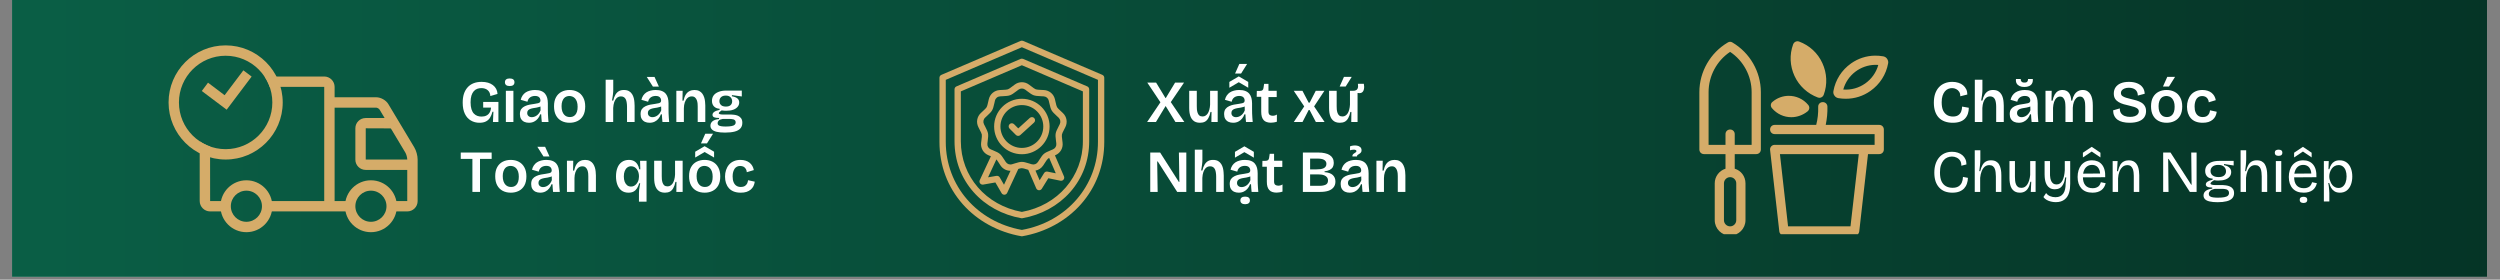 <?xml version="1.0" encoding="UTF-8"?>
<svg xmlns="http://www.w3.org/2000/svg" xmlns:xlink="http://www.w3.org/1999/xlink" width="885" zoomAndPan="magnify" viewBox="0 0 663.75 74.25" height="99" preserveAspectRatio="xMidYMid meet" version="1.0">
  <rect x="0" y="0" width="663.75" height="74.25" fill="#808080" stroke="none"/>
  <defs>
    <g></g>
    <clipPath id="23ed254eda">
      <path d="M 3.195 0 L 660.309 0 L 660.309 73.508 L 3.195 73.508 Z M 3.195 0 " clip-rule="nonzero"></path>
    </clipPath>
    <linearGradient x1="0" gradientTransform="matrix(0.743, 0, 0, 0.743, 3.195, -0)" y1="49.5" x2="885" gradientUnits="userSpaceOnUse" y2="49.5" id="07ee646599">
      <stop stop-opacity="1" stop-color="rgb(3.899%, 36.899%, 27.1%)" offset="0"></stop>
      <stop stop-opacity="1" stop-color="rgb(3.883%, 36.769%, 27.003%)" offset="0.016"></stop>
      <stop stop-opacity="1" stop-color="rgb(3.854%, 36.511%, 26.813%)" offset="0.031"></stop>
      <stop stop-opacity="1" stop-color="rgb(3.824%, 36.253%, 26.622%)" offset="0.047"></stop>
      <stop stop-opacity="1" stop-color="rgb(3.795%, 35.995%, 26.431%)" offset="0.062"></stop>
      <stop stop-opacity="1" stop-color="rgb(3.766%, 35.738%, 26.241%)" offset="0.078"></stop>
      <stop stop-opacity="1" stop-color="rgb(3.735%, 35.481%, 26.05%)" offset="0.094"></stop>
      <stop stop-opacity="1" stop-color="rgb(3.706%, 35.223%, 25.859%)" offset="0.109"></stop>
      <stop stop-opacity="1" stop-color="rgb(3.676%, 34.966%, 25.668%)" offset="0.125"></stop>
      <stop stop-opacity="1" stop-color="rgb(3.647%, 34.708%, 25.478%)" offset="0.141"></stop>
      <stop stop-opacity="1" stop-color="rgb(3.616%, 34.45%, 25.287%)" offset="0.156"></stop>
      <stop stop-opacity="1" stop-color="rgb(3.587%, 34.192%, 25.098%)" offset="0.172"></stop>
      <stop stop-opacity="1" stop-color="rgb(3.557%, 33.934%, 24.907%)" offset="0.188"></stop>
      <stop stop-opacity="1" stop-color="rgb(3.528%, 33.676%, 24.716%)" offset="0.203"></stop>
      <stop stop-opacity="1" stop-color="rgb(3.497%, 33.418%, 24.525%)" offset="0.219"></stop>
      <stop stop-opacity="1" stop-color="rgb(3.468%, 33.16%, 24.335%)" offset="0.234"></stop>
      <stop stop-opacity="1" stop-color="rgb(3.439%, 32.903%, 24.144%)" offset="0.25"></stop>
      <stop stop-opacity="1" stop-color="rgb(3.409%, 32.645%, 23.953%)" offset="0.266"></stop>
      <stop stop-opacity="1" stop-color="rgb(3.38%, 32.387%, 23.763%)" offset="0.281"></stop>
      <stop stop-opacity="1" stop-color="rgb(3.349%, 32.129%, 23.572%)" offset="0.297"></stop>
      <stop stop-opacity="1" stop-color="rgb(3.32%, 31.871%, 23.381%)" offset="0.312"></stop>
      <stop stop-opacity="1" stop-color="rgb(3.29%, 31.613%, 23.19%)" offset="0.328"></stop>
      <stop stop-opacity="1" stop-color="rgb(3.261%, 31.355%, 23%)" offset="0.344"></stop>
      <stop stop-opacity="1" stop-color="rgb(3.23%, 31.097%, 22.809%)" offset="0.359"></stop>
      <stop stop-opacity="1" stop-color="rgb(3.201%, 30.84%, 22.618%)" offset="0.375"></stop>
      <stop stop-opacity="1" stop-color="rgb(3.171%, 30.582%, 22.429%)" offset="0.391"></stop>
      <stop stop-opacity="1" stop-color="rgb(3.142%, 30.324%, 22.238%)" offset="0.406"></stop>
      <stop stop-opacity="1" stop-color="rgb(3.113%, 30.066%, 22.047%)" offset="0.422"></stop>
      <stop stop-opacity="1" stop-color="rgb(3.082%, 29.808%, 21.857%)" offset="0.438"></stop>
      <stop stop-opacity="1" stop-color="rgb(3.053%, 29.55%, 21.666%)" offset="0.453"></stop>
      <stop stop-opacity="1" stop-color="rgb(3.023%, 29.292%, 21.475%)" offset="0.469"></stop>
      <stop stop-opacity="1" stop-color="rgb(2.994%, 29.036%, 21.284%)" offset="0.484"></stop>
      <stop stop-opacity="1" stop-color="rgb(2.963%, 28.778%, 21.094%)" offset="0.5"></stop>
      <stop stop-opacity="1" stop-color="rgb(2.934%, 28.52%, 20.903%)" offset="0.516"></stop>
      <stop stop-opacity="1" stop-color="rgb(2.904%, 28.262%, 20.712%)" offset="0.531"></stop>
      <stop stop-opacity="1" stop-color="rgb(2.875%, 28.004%, 20.522%)" offset="0.547"></stop>
      <stop stop-opacity="1" stop-color="rgb(2.844%, 27.747%, 20.331%)" offset="0.562"></stop>
      <stop stop-opacity="1" stop-color="rgb(2.815%, 27.489%, 20.14%)" offset="0.578"></stop>
      <stop stop-opacity="1" stop-color="rgb(2.786%, 27.231%, 19.949%)" offset="0.594"></stop>
      <stop stop-opacity="1" stop-color="rgb(2.756%, 26.973%, 19.76%)" offset="0.609"></stop>
      <stop stop-opacity="1" stop-color="rgb(2.727%, 26.715%, 19.569%)" offset="0.625"></stop>
      <stop stop-opacity="1" stop-color="rgb(2.696%, 26.457%, 19.379%)" offset="0.641"></stop>
      <stop stop-opacity="1" stop-color="rgb(2.667%, 26.199%, 19.188%)" offset="0.656"></stop>
      <stop stop-opacity="1" stop-color="rgb(2.637%, 25.941%, 18.997%)" offset="0.672"></stop>
      <stop stop-opacity="1" stop-color="rgb(2.608%, 25.684%, 18.806%)" offset="0.688"></stop>
      <stop stop-opacity="1" stop-color="rgb(2.577%, 25.426%, 18.616%)" offset="0.703"></stop>
      <stop stop-opacity="1" stop-color="rgb(2.548%, 25.168%, 18.425%)" offset="0.719"></stop>
      <stop stop-opacity="1" stop-color="rgb(2.518%, 24.91%, 18.234%)" offset="0.734"></stop>
      <stop stop-opacity="1" stop-color="rgb(2.489%, 24.652%, 18.044%)" offset="0.75"></stop>
      <stop stop-opacity="1" stop-color="rgb(2.46%, 24.394%, 17.853%)" offset="0.766"></stop>
      <stop stop-opacity="1" stop-color="rgb(2.429%, 24.136%, 17.662%)" offset="0.781"></stop>
      <stop stop-opacity="1" stop-color="rgb(2.4%, 23.878%, 17.471%)" offset="0.797"></stop>
      <stop stop-opacity="1" stop-color="rgb(2.37%, 23.621%, 17.282%)" offset="0.812"></stop>
      <stop stop-opacity="1" stop-color="rgb(2.341%, 23.363%, 17.091%)" offset="0.828"></stop>
      <stop stop-opacity="1" stop-color="rgb(2.31%, 23.105%, 16.901%)" offset="0.844"></stop>
      <stop stop-opacity="1" stop-color="rgb(2.281%, 22.847%, 16.71%)" offset="0.859"></stop>
      <stop stop-opacity="1" stop-color="rgb(2.251%, 22.591%, 16.519%)" offset="0.875"></stop>
      <stop stop-opacity="1" stop-color="rgb(2.222%, 22.333%, 16.328%)" offset="0.891"></stop>
      <stop stop-opacity="1" stop-color="rgb(2.191%, 22.075%, 16.138%)" offset="0.906"></stop>
      <stop stop-opacity="1" stop-color="rgb(2.162%, 21.817%, 15.947%)" offset="0.922"></stop>
      <stop stop-opacity="1" stop-color="rgb(2.133%, 21.559%, 15.756%)" offset="0.938"></stop>
      <stop stop-opacity="1" stop-color="rgb(2.103%, 21.301%, 15.565%)" offset="0.953"></stop>
      <stop stop-opacity="1" stop-color="rgb(2.074%, 21.043%, 15.375%)" offset="0.969"></stop>
      <stop stop-opacity="1" stop-color="rgb(2.043%, 20.786%, 15.184%)" offset="0.984"></stop>
      <stop stop-opacity="1" stop-color="rgb(2.014%, 20.528%, 14.993%)" offset="1"></stop>
    </linearGradient>
    <clipPath id="d2ae622829">
      <path d="M 87 25 L 110.836 25 L 110.836 57 L 87 57 Z M 87 25 " clip-rule="nonzero"></path>
    </clipPath>
    <clipPath id="86f0e28f94">
      <path d="M 44.754 12 L 76 12 L 76 43 L 44.754 43 Z M 44.754 12 " clip-rule="nonzero"></path>
    </clipPath>
    <clipPath id="9fa058ca49">
      <path d="M 451.098 10.953 L 501.586 10.953 L 501.586 62.184 L 451.098 62.184 Z M 451.098 10.953 " clip-rule="nonzero"></path>
    </clipPath>
    <clipPath id="5c364ea279">
      <path d="M 249.418 10.77 L 293.227 10.77 L 293.227 62.746 L 249.418 62.746 Z M 249.418 10.77 " clip-rule="nonzero"></path>
    </clipPath>
  </defs>
  <g clip-path="url(#23ed254eda)">
    <path fill="#ffffff" d="M 3.195 0 L 660.309 0 L 660.309 73.508 L 3.195 73.508 Z M 3.195 0 " fill-opacity="1" fill-rule="nonzero"></path>
    <path fill="url(#07ee646599)" d="M 3.195 0 L 3.195 73.508 L 660.309 73.508 L 660.309 0 Z M 3.195 0 " fill-rule="nonzero"></path>
  </g>
  <path fill="#d5ac69" d="M 53.02 37.52 C 53.863 38.078 54.797 38.555 55.773 38.898 C 55.789 46.246 55.789 53.379 55.789 53.379 L 59.906 53.379 L 59.906 56.133 L 55.789 56.133 C 54.266 56.133 53.02 54.883 53.02 53.379 Z M 70.227 20.312 L 86.082 20.312 C 87.605 20.312 88.84 21.562 88.84 23.07 L 88.84 53.379 L 92.973 53.379 L 92.973 56.133 L 70.93 56.133 L 70.93 53.379 L 86.082 53.379 L 86.082 23.07 L 71.602 23.07 C 71.258 22.094 70.785 21.16 70.227 20.312 Z M 70.227 20.312 " fill-opacity="1" fill-rule="nonzero"></path>
  <g clip-path="url(#d2ae622829)">
    <path fill="#d5ac69" d="M 99.859 28.578 C 100.148 28.578 100.621 28.852 100.766 29.082 L 107.625 40.52 C 107.883 40.949 108.125 41.824 108.125 42.355 L 108.125 53.379 C 108.125 53.391 103.992 53.379 103.992 53.379 L 103.992 56.133 L 108.113 56.133 C 109.66 56.133 110.883 54.914 110.883 53.379 L 110.883 42.355 C 110.883 41.324 110.508 39.961 109.977 39.098 L 103.117 27.66 C 102.484 26.598 101.109 25.824 99.859 25.824 L 87.461 25.824 L 87.461 28.578 Z M 99.859 28.578 " fill-opacity="1" fill-rule="nonzero"></path>
  </g>
  <path fill="#d5ac69" d="M 97.09 31.336 C 95.582 31.336 94.348 32.539 94.348 34.062 L 94.348 42.387 C 94.348 43.891 95.57 45.113 97.105 45.113 L 109.504 45.113 L 109.504 42.355 L 97.105 42.355 C 97.09 42.355 97.105 34.062 97.105 34.062 C 97.105 34.074 103.992 34.09 103.992 34.09 L 103.992 31.336 Z M 97.09 31.336 " fill-opacity="1" fill-rule="nonzero"></path>
  <path fill="#d5ac69" d="M 65.418 61.645 C 61.613 61.645 58.527 58.559 58.527 54.754 C 58.527 50.953 61.613 47.867 65.418 47.867 C 69.219 47.867 72.305 50.953 72.305 54.754 C 72.305 58.559 69.219 61.645 65.418 61.645 Z M 65.418 58.887 C 67.699 58.887 69.551 57.035 69.551 54.754 C 69.551 52.473 67.699 50.621 65.418 50.621 C 63.137 50.621 61.285 52.473 61.285 54.754 C 61.285 57.035 63.137 58.887 65.418 58.887 Z M 65.418 58.887 " fill-opacity="1" fill-rule="evenodd"></path>
  <path fill="#d5ac69" d="M 98.48 61.645 C 94.68 61.645 91.594 58.559 91.594 54.754 C 91.594 50.953 94.68 47.867 98.48 47.867 C 102.285 47.867 105.371 50.953 105.371 54.754 C 105.371 58.559 102.285 61.645 98.48 61.645 Z M 98.48 58.887 C 100.766 58.887 102.613 57.035 102.613 54.754 C 102.613 52.473 100.766 50.621 98.48 50.621 C 96.199 50.621 94.348 52.473 94.348 54.754 C 94.348 57.035 96.199 58.887 98.48 58.887 Z M 98.48 58.887 " fill-opacity="1" fill-rule="evenodd"></path>
  <g clip-path="url(#86f0e28f94)">
    <path fill="#d5ac69" d="M 59.906 42.355 C 51.539 42.355 44.754 35.566 44.754 27.203 C 44.754 18.836 51.539 12.047 59.906 12.047 C 68.273 12.047 75.062 18.836 75.062 27.203 C 75.062 35.566 68.273 42.355 59.906 42.355 Z M 59.906 39.602 C 66.754 39.602 72.305 34.047 72.305 27.203 C 72.305 20.355 66.754 14.801 59.906 14.801 C 53.062 14.801 47.508 20.355 47.508 27.203 C 47.508 34.047 53.062 39.602 59.906 39.602 Z M 59.906 39.602 " fill-opacity="1" fill-rule="evenodd"></path>
  </g>
  <path fill="#d5ac69" d="M 64.613 18.676 L 59.633 25.277 L 55.227 21.949 L 53.578 24.16 L 60.18 29.125 L 66.809 20.328 Z M 64.613 18.676 " fill-opacity="1" fill-rule="evenodd"></path>
  <g clip-path="url(#9fa058ca49)">
    <path fill="#d5ac69" d="M 477.18 10.953 C 476.699 10.973 476.262 11.277 476.078 11.77 C 475.059 14.543 475.223 17.523 476.445 20.176 C 477.672 22.832 479.914 24.871 482.648 25.891 C 482.773 25.934 482.938 25.973 483.059 25.973 C 483.547 25.973 484.039 25.648 484.203 25.156 C 485.223 22.383 485.059 19.402 483.836 16.75 C 482.609 14.055 480.406 12.055 477.672 11.035 C 477.508 10.973 477.34 10.949 477.18 10.953 Z M 459.344 11.094 C 459.129 11.094 458.914 11.156 458.73 11.281 C 454.078 14.016 451.18 19.074 451.18 24.461 L 451.18 39.688 C 451.18 40.383 451.711 40.914 452.406 40.914 L 458.121 40.914 L 458.121 44.789 C 456.445 45.32 455.262 46.871 455.262 48.668 L 455.262 58.465 C 455.262 60.707 457.098 62.547 459.344 62.547 C 461.59 62.547 463.426 60.707 463.426 58.465 L 463.426 48.668 C 463.426 46.832 462.242 45.281 460.57 44.789 L 460.57 40.914 L 466.281 40.914 C 466.977 40.914 467.508 40.383 467.508 39.688 L 467.508 24.461 C 467.508 19.074 464.609 14.016 459.957 11.281 C 459.773 11.156 459.559 11.094 459.344 11.094 Z M 459.344 13.77 C 462.895 16.137 465.059 20.176 465.059 24.461 L 465.059 38.465 L 460.57 38.465 L 460.57 35.605 C 460.57 34.914 460.039 34.383 459.344 34.383 C 458.648 34.383 458.121 34.914 458.121 35.605 L 458.121 38.465 L 453.629 38.465 L 453.629 24.461 C 453.629 20.176 455.793 16.137 459.344 13.77 Z M 497.742 14.773 C 495.5 14.816 493.332 15.516 491.465 16.832 C 488.977 18.586 487.305 21.199 486.773 24.176 C 486.691 24.586 486.773 25.035 487.059 25.402 C 487.305 25.77 487.672 25.973 488.078 26.055 C 488.73 26.176 489.426 26.219 490.078 26.219 C 492.406 26.219 494.652 25.523 496.609 24.137 C 499.102 22.383 500.773 19.77 501.305 16.789 C 501.387 16.383 501.262 15.973 501.02 15.605 C 500.773 15.238 500.406 15.035 499.996 14.953 C 499.242 14.82 498.488 14.762 497.742 14.773 Z M 497.898 17.215 C 498.16 17.211 498.426 17.219 498.691 17.238 C 497.547 21.359 493.629 24.098 489.387 23.77 C 490.457 19.906 493.969 17.258 497.898 17.215 Z M 474.867 25.441 C 473.355 25.457 471.84 25.98 470.609 27.035 C 470.363 27.199 470.203 27.484 470.16 27.809 C 470.121 28.137 470.242 28.465 470.445 28.707 C 471.793 30.301 473.672 31.117 475.59 31.117 C 477.102 31.117 478.652 30.586 479.914 29.566 C 480.16 29.359 480.324 29.074 480.363 28.75 C 480.406 28.422 480.285 28.098 480.078 27.852 C 478.746 26.242 476.809 25.426 474.867 25.441 Z M 483.914 27.117 C 483.223 27.117 482.691 27.688 482.73 28.383 C 482.773 30.016 482.609 31.605 482.203 33.156 L 471.18 33.156 C 470.488 33.156 469.957 33.688 469.957 34.383 C 469.957 35.074 470.488 35.605 471.18 35.605 L 497.711 35.605 L 497.711 38.465 L 471.016 38.465 C 470.363 38.543 469.875 39.156 469.957 39.809 L 472.406 61.441 C 472.488 62.055 473.02 62.547 473.629 62.547 L 492.406 62.547 C 493.02 62.547 493.547 62.098 493.629 61.441 L 495.957 40.914 L 498.938 40.914 C 499.629 40.914 500.16 40.383 500.16 39.688 L 500.16 34.383 C 500.16 33.688 499.629 33.156 498.938 33.156 L 484.73 33.156 C 485.059 31.566 485.223 29.934 485.18 28.301 C 485.18 27.605 484.57 27.074 483.914 27.117 Z M 472.57 40.914 L 493.508 40.914 L 491.305 60.098 L 474.73 60.098 Z M 459.344 47.035 C 460.242 47.035 460.977 47.77 460.977 48.668 L 460.977 58.465 C 460.977 59.359 460.242 60.098 459.344 60.098 C 458.445 60.098 457.711 59.359 457.711 58.465 L 457.711 48.668 C 457.711 47.77 458.445 47.035 459.344 47.035 Z M 459.344 47.035 " fill-opacity="1" fill-rule="nonzero"></path>
  </g>
  <g clip-path="url(#5c364ea279)">
    <path fill="#d5ac69" d="M 292.676 19.875 L 271.633 10.859 C 271.422 10.77 271.184 10.77 270.973 10.859 L 249.934 19.875 C 249.625 20.008 249.426 20.309 249.426 20.645 L 249.426 37.66 C 249.426 43.918 251.566 49.645 255.617 54.223 C 259.523 58.637 265.043 61.652 271.16 62.719 C 271.207 62.727 271.254 62.734 271.305 62.734 C 271.352 62.734 271.398 62.727 271.449 62.719 C 277.562 61.652 283.082 58.637 286.988 54.223 C 291.039 49.645 293.184 43.918 293.184 37.66 L 293.184 20.645 C 293.184 20.309 292.98 20.008 292.676 19.875 Z M 291.508 37.66 C 291.508 49.309 283.207 58.902 271.305 61.043 C 259.402 58.902 251.102 49.309 251.102 37.66 L 251.102 21.199 L 271.305 12.539 L 291.508 21.199 Z M 270.973 15.637 L 253.934 22.941 C 253.629 23.074 253.426 23.375 253.426 23.711 L 253.426 37.488 C 253.426 42.598 255.176 47.27 258.484 51.008 C 261.668 54.609 266.172 57.07 271.16 57.938 C 271.207 57.949 271.254 57.953 271.305 57.953 C 271.352 57.953 271.398 57.949 271.449 57.938 C 276.438 57.07 280.938 54.609 284.125 51.008 C 287.43 47.27 289.18 42.598 289.18 37.488 L 289.18 23.711 C 289.18 23.375 288.98 23.074 288.672 22.941 L 271.633 15.637 C 271.422 15.547 271.184 15.547 270.973 15.637 Z M 287.504 24.262 L 287.504 37.488 C 287.504 46.832 280.852 54.535 271.305 56.262 C 261.758 54.535 255.102 46.832 255.102 37.488 L 255.102 24.262 L 271.305 17.32 Z M 269.406 22.465 C 269.199 22.617 269.02 22.754 268.855 22.875 C 268.215 23.363 267.891 23.605 267.609 23.711 C 267.328 23.812 266.926 23.832 266.121 23.871 C 265.918 23.883 265.691 23.895 265.438 23.906 C 264.02 23.988 262.852 24.969 262.527 26.348 C 262.469 26.598 262.418 26.816 262.371 27.016 C 262.195 27.801 262.102 28.195 261.953 28.457 C 261.805 28.715 261.508 28.992 260.918 29.539 C 260.766 29.676 260.602 29.832 260.414 30.008 C 259.379 30.977 259.117 32.48 259.754 33.746 C 259.871 33.973 259.973 34.176 260.066 34.359 C 260.434 35.074 260.621 35.434 260.672 35.73 C 260.723 36.023 260.672 36.426 260.574 37.227 C 260.547 37.426 260.52 37.652 260.488 37.906 C 260.32 39.316 261.082 40.637 262.387 41.195 C 262.621 41.297 262.832 41.383 263.02 41.461 C 263.039 41.473 263.062 41.48 263.082 41.488 L 260.129 47.828 C 259.996 48.109 260.035 48.445 260.223 48.691 C 260.414 48.938 260.727 49.062 261.035 49.008 L 264.27 48.441 L 265.922 51.281 C 266.07 51.539 266.348 51.699 266.645 51.699 C 266.656 51.699 266.668 51.699 266.684 51.699 C 266.996 51.684 267.273 51.496 267.402 51.215 L 270.367 44.848 C 270.809 44.719 271.082 44.652 271.305 44.652 C 271.602 44.652 271.988 44.77 272.758 45.008 C 272.836 45.031 272.914 45.055 273 45.082 L 275.117 50.004 C 275.242 50.289 275.516 50.484 275.824 50.508 C 275.848 50.508 275.867 50.508 275.887 50.508 C 276.176 50.508 276.445 50.359 276.598 50.113 L 278.332 47.32 L 281.551 47.98 C 281.855 48.043 282.172 47.93 282.367 47.688 C 282.566 47.445 282.609 47.113 282.488 46.828 L 280.086 41.25 C 280.129 41.234 280.172 41.215 280.219 41.195 C 281.523 40.637 282.285 39.316 282.117 37.906 C 282.09 37.652 282.059 37.426 282.035 37.227 C 281.934 36.426 281.883 36.023 281.938 35.73 C 281.988 35.434 282.172 35.074 282.539 34.355 C 282.633 34.176 282.738 33.973 282.852 33.746 C 283.492 32.48 283.227 30.977 282.191 30.008 C 282.008 29.832 281.84 29.676 281.691 29.539 C 281.102 28.992 280.805 28.715 280.652 28.457 C 280.504 28.195 280.414 27.805 280.234 27.016 C 280.188 26.82 280.141 26.598 280.082 26.348 C 279.758 24.969 278.586 23.984 277.172 23.906 C 276.918 23.895 276.691 23.883 276.488 23.871 C 275.68 23.832 275.277 23.812 274.996 23.711 C 274.715 23.605 274.395 23.363 273.75 22.875 C 273.59 22.754 273.406 22.617 273.203 22.465 C 272.066 21.613 270.539 21.613 269.406 22.465 Z M 266.562 49.051 L 265.426 47.094 C 265.25 46.793 264.902 46.629 264.555 46.691 L 262.328 47.082 L 264.547 42.312 C 264.723 42.52 264.926 42.836 265.25 43.336 C 265.359 43.504 265.484 43.695 265.621 43.91 C 266.227 44.836 267.23 45.352 268.289 45.344 Z M 278.098 45.562 C 277.75 45.492 277.402 45.645 277.215 45.941 L 276.023 47.867 L 274.914 45.293 C 275.742 45.141 276.496 44.656 276.984 43.91 C 277.125 43.695 277.246 43.504 277.355 43.336 C 277.793 42.656 278.016 42.316 278.242 42.125 C 278.324 42.059 278.426 41.992 278.551 41.926 L 280.312 46.016 Z M 272.738 24.211 C 274.289 25.387 274.461 25.449 276.402 25.547 C 276.605 25.555 276.828 25.566 277.078 25.582 C 277.758 25.617 278.293 26.07 278.449 26.73 C 278.508 26.977 278.555 27.195 278.602 27.391 C 279.035 29.285 279.125 29.445 280.551 30.766 C 280.699 30.902 280.863 31.055 281.047 31.227 C 281.539 31.691 281.664 32.383 281.355 32.992 C 281.242 33.215 281.141 33.414 281.051 33.594 C 280.16 35.324 280.129 35.504 280.371 37.434 C 280.398 37.633 280.426 37.855 280.453 38.105 C 280.535 38.777 280.184 39.387 279.559 39.656 C 279.328 39.754 279.121 39.84 278.938 39.918 C 277.145 40.676 277.004 40.793 275.949 42.426 C 275.84 42.594 275.719 42.781 275.582 42.992 C 275.211 43.562 274.551 43.801 273.898 43.605 C 273.66 43.531 273.445 43.465 273.254 43.406 C 272.324 43.121 271.812 42.977 271.305 42.977 C 270.793 42.977 270.281 43.121 269.352 43.406 C 269.16 43.465 268.949 43.531 268.707 43.605 C 268.059 43.801 267.398 43.559 267.023 42.992 C 266.887 42.781 266.766 42.594 266.656 42.426 C 265.602 40.793 265.461 40.676 263.668 39.918 C 263.484 39.84 263.277 39.754 263.047 39.656 C 262.422 39.387 262.07 38.777 262.152 38.105 C 262.184 37.855 262.211 37.633 262.234 37.434 C 262.477 35.504 262.445 35.324 261.559 33.594 C 261.465 33.414 261.363 33.215 261.25 32.992 C 260.945 32.383 261.066 31.691 261.562 31.227 C 261.746 31.055 261.91 30.902 262.055 30.766 C 263.48 29.445 263.574 29.285 264.008 27.391 C 264.051 27.195 264.102 26.977 264.156 26.73 C 264.312 26.07 264.852 25.617 265.527 25.582 C 265.781 25.566 266.004 25.555 266.203 25.547 C 268.148 25.449 268.316 25.387 269.867 24.211 C 270.027 24.09 270.207 23.957 270.41 23.805 C 270.953 23.398 271.656 23.398 272.199 23.805 C 272.398 23.957 272.578 24.09 272.738 24.211 Z M 263.941 33.586 C 263.941 37.645 267.242 40.949 271.305 40.949 C 275.363 40.949 278.668 37.645 278.668 33.586 C 278.668 29.527 275.363 26.223 271.305 26.223 C 267.242 26.223 263.941 29.527 263.941 33.586 Z M 276.992 33.586 C 276.992 36.723 274.441 39.273 271.305 39.273 C 268.168 39.273 265.617 36.723 265.617 33.586 C 265.617 30.449 268.168 27.898 271.305 27.898 C 274.438 27.898 276.992 30.449 276.992 33.586 Z M 270.348 34.086 L 273.41 31.309 C 273.754 30.996 274.281 31.02 274.594 31.363 C 274.906 31.707 274.879 32.238 274.535 32.547 L 270.883 35.863 C 270.723 36.012 270.52 36.082 270.316 36.082 C 270.102 36.082 269.891 36 269.727 35.836 L 268.043 34.152 C 267.715 33.824 267.715 33.293 268.043 32.969 C 268.367 32.641 268.898 32.641 269.227 32.969 Z M 270.348 34.086 " fill-opacity="1" fill-rule="nonzero"></path>
  </g>
  <g fill="#ffffff" fill-opacity="1">
    <g transform="translate(304.202, 32.391)">
      <g>
        <path d="M 0.359 0 L 3.891 -5.234 L 0.406 -10.453 L 2.75 -10.453 L 5.234 -6.359 L 5.312 -6.359 L 7.781 -10.453 L 10.156 -10.453 L 6.641 -5.281 L 10.234 0 L 7.875 0 L 5.312 -4.188 L 5.234 -4.188 L 2.703 0 Z M 0.359 0 "></path>
      </g>
    </g>
  </g>
  <g fill="#ffffff" fill-opacity="1">
    <g transform="translate(314.78, 32.391)">
      <g>
        <path d="M 3.812 0.203 C 3.406 0.203 3.047 0.145 2.734 0.031 C 2.422 -0.082 2.148 -0.254 1.922 -0.484 C 1.691 -0.711 1.504 -0.988 1.359 -1.312 C 1.223 -1.633 1.117 -2 1.047 -2.406 C 0.984 -2.812 0.953 -3.258 0.953 -3.75 L 0.953 -8.281 L 2.969 -8.281 L 2.969 -4.203 C 2.969 -3.93 2.977 -3.641 3 -3.328 C 3.031 -3.023 3.094 -2.727 3.188 -2.438 C 3.281 -2.156 3.43 -1.922 3.641 -1.734 C 3.859 -1.555 4.148 -1.469 4.516 -1.469 C 4.816 -1.469 5.082 -1.547 5.312 -1.703 C 5.551 -1.859 5.754 -2.07 5.922 -2.344 C 6.086 -2.625 6.219 -2.953 6.312 -3.328 C 6.414 -3.711 6.477 -4.133 6.5 -4.594 L 6.5 -8.281 L 8.516 -8.281 L 8.516 0 L 6.844 0 L 6.875 -2.672 L 6.609 -2.672 C 6.473 -1.992 6.281 -1.441 6.031 -1.016 C 5.789 -0.586 5.488 -0.273 5.125 -0.078 C 4.758 0.109 4.32 0.203 3.812 0.203 Z M 3.812 0.203 "></path>
      </g>
    </g>
  </g>
  <g fill="#ffffff" fill-opacity="1">
    <g transform="translate(324.361, 32.391)">
      <g>
        <path d="M 3.031 0.203 C 2.57 0.203 2.16 0.117 1.797 -0.047 C 1.43 -0.223 1.145 -0.484 0.938 -0.828 C 0.738 -1.172 0.641 -1.594 0.641 -2.094 C 0.641 -2.656 0.758 -3.102 1 -3.438 C 1.25 -3.77 1.57 -4.023 1.969 -4.203 C 2.363 -4.391 2.785 -4.523 3.234 -4.609 C 3.68 -4.691 4.109 -4.758 4.516 -4.812 C 4.91 -4.875 5.219 -4.93 5.438 -4.984 C 5.664 -5.035 5.832 -5.117 5.938 -5.234 C 6.039 -5.348 6.094 -5.504 6.094 -5.703 C 6.094 -5.93 6.039 -6.141 5.938 -6.328 C 5.832 -6.516 5.676 -6.66 5.469 -6.766 C 5.258 -6.867 4.984 -6.922 4.641 -6.922 C 4.336 -6.922 4.047 -6.867 3.766 -6.766 C 3.484 -6.66 3.242 -6.492 3.047 -6.266 C 2.848 -6.035 2.711 -5.738 2.641 -5.375 L 0.859 -5.891 C 0.961 -6.328 1.125 -6.707 1.344 -7.031 C 1.562 -7.352 1.832 -7.625 2.156 -7.844 C 2.488 -8.062 2.863 -8.223 3.281 -8.328 C 3.695 -8.441 4.148 -8.5 4.641 -8.5 C 5.297 -8.5 5.844 -8.41 6.281 -8.234 C 6.719 -8.066 7.066 -7.82 7.328 -7.5 C 7.586 -7.188 7.773 -6.812 7.891 -6.375 C 8.004 -5.938 8.062 -5.453 8.062 -4.922 L 8.062 -3.391 C 8.062 -3.035 8.066 -2.66 8.078 -2.266 C 8.098 -1.879 8.117 -1.492 8.141 -1.109 C 8.16 -0.723 8.191 -0.352 8.234 0 L 6.453 0 C 6.422 -0.301 6.391 -0.625 6.359 -0.969 C 6.328 -1.312 6.305 -1.664 6.297 -2.031 L 6.031 -2.031 C 5.895 -1.625 5.688 -1.25 5.406 -0.906 C 5.133 -0.562 4.797 -0.289 4.391 -0.094 C 3.992 0.102 3.539 0.203 3.031 0.203 Z M 3.797 -1.281 C 4.016 -1.281 4.234 -1.316 4.453 -1.391 C 4.672 -1.461 4.883 -1.57 5.094 -1.719 C 5.312 -1.875 5.508 -2.066 5.688 -2.297 C 5.863 -2.523 6.008 -2.797 6.125 -3.109 L 6.094 -4.438 L 6.5 -4.375 C 6.32 -4.227 6.102 -4.109 5.844 -4.016 C 5.582 -3.93 5.305 -3.863 5.016 -3.812 C 4.723 -3.77 4.43 -3.723 4.141 -3.672 C 3.848 -3.617 3.582 -3.547 3.344 -3.453 C 3.113 -3.367 2.926 -3.238 2.781 -3.062 C 2.645 -2.895 2.578 -2.672 2.578 -2.391 C 2.578 -2.047 2.691 -1.773 2.922 -1.578 C 3.148 -1.379 3.441 -1.281 3.797 -1.281 Z M 2.031 -9.094 L 2.031 -10.641 L 4.531 -12.109 L 7.047 -10.641 L 7.047 -9.094 L 4.531 -10.562 Z M 5.141 -12.859 L 3.547 -12.859 L 4.688 -15.422 L 6.75 -15.422 Z M 5.141 -12.859 "></path>
      </g>
    </g>
  </g>
  <g fill="#ffffff" fill-opacity="1">
    <g transform="translate(333.419, 32.391)">
      <g>
        <path d="M 4 0.188 C 3.582 0.188 3.211 0.129 2.891 0.016 C 2.566 -0.086 2.297 -0.258 2.078 -0.5 C 1.867 -0.738 1.707 -1.039 1.594 -1.406 C 1.488 -1.77 1.438 -2.203 1.438 -2.703 L 1.438 -6.688 L 0.234 -6.688 L 0.266 -8.25 L 1.031 -8.25 C 1.352 -8.25 1.586 -8.305 1.734 -8.422 C 1.891 -8.535 1.988 -8.723 2.031 -8.984 L 2.203 -10.125 L 3.359 -10.125 L 3.359 -8.281 L 5.547 -8.281 L 5.547 -6.625 L 3.359 -6.625 L 3.359 -2.781 C 3.359 -2.352 3.461 -2.055 3.672 -1.891 C 3.891 -1.734 4.156 -1.656 4.469 -1.656 C 4.656 -1.656 4.848 -1.68 5.047 -1.734 C 5.242 -1.785 5.426 -1.867 5.594 -1.984 L 5.594 -0.078 C 5.281 0.023 4.988 0.094 4.719 0.125 C 4.445 0.164 4.207 0.188 4 0.188 Z M 4 0.188 "></path>
      </g>
    </g>
  </g>
  <g fill="#ffffff" fill-opacity="1">
    <g transform="translate(339.516, 32.391)">
      <g></g>
    </g>
  </g>
  <g fill="#ffffff" fill-opacity="1">
    <g transform="translate(343.238, 32.391)">
      <g>
        <path d="M 0.266 0 L 3.031 -4.141 L 0.25 -8.281 L 2.562 -8.281 L 4.219 -5.125 L 4.469 -5.125 L 6.094 -8.281 L 8.391 -8.281 L 5.656 -4.141 L 8.438 0 L 6.125 0 L 4.453 -3.188 L 4.219 -3.188 L 2.578 0 Z M 0.266 0 "></path>
      </g>
    </g>
  </g>
  <g fill="#ffffff" fill-opacity="1">
    <g transform="translate(351.916, 32.391)">
      <g>
        <path d="M 3.812 0.203 C 3.406 0.203 3.047 0.145 2.734 0.031 C 2.422 -0.082 2.148 -0.254 1.922 -0.484 C 1.691 -0.711 1.504 -0.988 1.359 -1.312 C 1.223 -1.633 1.117 -2 1.047 -2.406 C 0.984 -2.812 0.953 -3.258 0.953 -3.75 L 0.953 -8.281 L 2.969 -8.281 L 2.969 -4.203 C 2.969 -3.93 2.977 -3.641 3 -3.328 C 3.031 -3.023 3.094 -2.727 3.188 -2.438 C 3.281 -2.156 3.43 -1.922 3.641 -1.734 C 3.859 -1.555 4.148 -1.469 4.516 -1.469 C 4.816 -1.469 5.082 -1.547 5.312 -1.703 C 5.551 -1.859 5.754 -2.07 5.922 -2.344 C 6.086 -2.625 6.219 -2.953 6.312 -3.328 C 6.414 -3.711 6.477 -4.133 6.5 -4.594 L 6.5 -8.281 L 8.516 -8.281 L 8.516 0 L 6.844 0 L 6.875 -2.672 L 6.609 -2.672 C 6.473 -1.992 6.281 -1.441 6.031 -1.016 C 5.789 -0.586 5.488 -0.273 5.125 -0.078 C 4.758 0.109 4.32 0.203 3.812 0.203 Z M 8.703 -7.688 L 7.266 -7.859 L 7.297 -8.281 C 7.648 -8.281 7.922 -8.332 8.109 -8.438 C 8.305 -8.539 8.441 -8.676 8.516 -8.844 C 8.598 -9.02 8.645 -9.219 8.656 -9.438 C 8.664 -9.664 8.648 -9.898 8.609 -10.141 L 10.188 -10.141 C 10.289 -9.578 10.297 -9.098 10.203 -8.703 C 10.117 -8.316 9.953 -8.035 9.703 -7.859 C 9.453 -7.68 9.117 -7.625 8.703 -7.688 Z M 5.359 -9.422 L 3.766 -9.422 L 4.906 -11.984 L 6.969 -11.984 Z M 5.359 -9.422 "></path>
      </g>
    </g>
  </g>
  <g fill="#ffffff" fill-opacity="1">
    <g transform="translate(304.202, 50.953)">
      <g>
        <path d="M 1.188 0 L 1.188 -10.453 L 3.812 -10.453 L 8.781 -2.656 L 8.922 -2.656 L 8.797 -10.453 L 10.766 -10.453 L 10.766 0 L 8.344 0 L 3.188 -8.078 L 3.031 -8.078 L 3.156 0 Z M 1.188 0 "></path>
      </g>
    </g>
  </g>
  <g fill="#ffffff" fill-opacity="1">
    <g transform="translate(316.142, 50.953)">
      <g>
        <path d="M 1.078 0 L 1.078 -11.219 L 3.094 -11.219 L 3.094 -8.688 C 3.094 -8.457 3.086 -8.223 3.078 -7.984 C 3.066 -7.742 3.039 -7.492 3 -7.234 C 2.969 -6.984 2.93 -6.727 2.891 -6.469 C 2.859 -6.207 2.816 -5.953 2.766 -5.703 L 3.094 -5.703 C 3.227 -6.305 3.414 -6.812 3.656 -7.219 C 3.895 -7.633 4.195 -7.953 4.562 -8.172 C 4.926 -8.391 5.375 -8.5 5.906 -8.5 C 6.469 -8.5 6.926 -8.395 7.281 -8.188 C 7.633 -7.977 7.91 -7.707 8.109 -7.375 C 8.305 -7.051 8.453 -6.703 8.547 -6.328 C 8.641 -5.953 8.695 -5.582 8.719 -5.219 C 8.75 -4.852 8.766 -4.547 8.766 -4.297 L 8.766 0 L 6.75 0 L 6.75 -4.062 C 6.75 -4.426 6.723 -4.773 6.672 -5.109 C 6.629 -5.441 6.551 -5.734 6.438 -5.984 C 6.32 -6.234 6.16 -6.43 5.953 -6.578 C 5.742 -6.723 5.477 -6.797 5.156 -6.797 C 4.719 -6.797 4.348 -6.66 4.047 -6.391 C 3.754 -6.117 3.523 -5.754 3.359 -5.297 C 3.203 -4.836 3.109 -4.312 3.078 -3.719 L 3.078 0 Z M 1.078 0 "></path>
      </g>
    </g>
  </g>
  <g fill="#ffffff" fill-opacity="1">
    <g transform="translate(325.85, 50.953)">
      <g>
        <path d="M 3.031 0.203 C 2.57 0.203 2.16 0.117 1.797 -0.047 C 1.43 -0.223 1.145 -0.484 0.938 -0.828 C 0.738 -1.172 0.641 -1.594 0.641 -2.094 C 0.641 -2.656 0.758 -3.102 1 -3.438 C 1.25 -3.77 1.57 -4.023 1.969 -4.203 C 2.363 -4.391 2.785 -4.523 3.234 -4.609 C 3.68 -4.691 4.109 -4.758 4.516 -4.812 C 4.91 -4.875 5.219 -4.93 5.438 -4.984 C 5.664 -5.035 5.832 -5.117 5.938 -5.234 C 6.039 -5.348 6.094 -5.504 6.094 -5.703 C 6.094 -5.93 6.039 -6.141 5.938 -6.328 C 5.832 -6.516 5.676 -6.66 5.469 -6.766 C 5.258 -6.867 4.984 -6.922 4.641 -6.922 C 4.336 -6.922 4.047 -6.867 3.766 -6.766 C 3.484 -6.66 3.242 -6.492 3.047 -6.266 C 2.848 -6.035 2.711 -5.738 2.641 -5.375 L 0.859 -5.891 C 0.961 -6.328 1.125 -6.707 1.344 -7.031 C 1.562 -7.352 1.832 -7.625 2.156 -7.844 C 2.488 -8.062 2.863 -8.223 3.281 -8.328 C 3.695 -8.441 4.148 -8.5 4.641 -8.5 C 5.297 -8.5 5.844 -8.41 6.281 -8.234 C 6.719 -8.066 7.066 -7.82 7.328 -7.5 C 7.586 -7.188 7.773 -6.812 7.891 -6.375 C 8.004 -5.938 8.062 -5.453 8.062 -4.922 L 8.062 -3.391 C 8.062 -3.035 8.066 -2.66 8.078 -2.266 C 8.098 -1.879 8.117 -1.492 8.141 -1.109 C 8.16 -0.723 8.191 -0.352 8.234 0 L 6.453 0 C 6.422 -0.301 6.391 -0.625 6.359 -0.969 C 6.328 -1.312 6.305 -1.664 6.297 -2.031 L 6.031 -2.031 C 5.895 -1.625 5.688 -1.25 5.406 -0.906 C 5.133 -0.562 4.797 -0.289 4.391 -0.094 C 3.992 0.102 3.539 0.203 3.031 0.203 Z M 3.797 -1.281 C 4.016 -1.281 4.234 -1.316 4.453 -1.391 C 4.672 -1.461 4.883 -1.57 5.094 -1.719 C 5.312 -1.875 5.508 -2.066 5.688 -2.297 C 5.863 -2.523 6.008 -2.797 6.125 -3.109 L 6.094 -4.438 L 6.5 -4.375 C 6.32 -4.227 6.102 -4.109 5.844 -4.016 C 5.582 -3.93 5.305 -3.863 5.016 -3.812 C 4.723 -3.77 4.43 -3.723 4.141 -3.672 C 3.848 -3.617 3.582 -3.547 3.344 -3.453 C 3.113 -3.367 2.926 -3.238 2.781 -3.062 C 2.645 -2.895 2.578 -2.672 2.578 -2.391 C 2.578 -2.047 2.691 -1.773 2.922 -1.578 C 3.148 -1.379 3.441 -1.281 3.797 -1.281 Z M 4.719 3.266 C 4.32 3.266 4.016 3.176 3.797 3 C 3.578 2.832 3.469 2.586 3.469 2.266 C 3.469 1.922 3.578 1.664 3.797 1.5 C 4.016 1.332 4.32 1.25 4.719 1.25 C 5.133 1.25 5.453 1.332 5.672 1.5 C 5.891 1.664 6 1.922 6 2.266 C 6 2.586 5.891 2.832 5.672 3 C 5.453 3.176 5.133 3.266 4.719 3.266 Z M 2.031 -9.094 L 2.031 -10.641 L 4.531 -12.109 L 7.047 -10.641 L 7.047 -9.094 L 4.531 -10.562 Z M 2.031 -9.094 "></path>
      </g>
    </g>
  </g>
  <g fill="#ffffff" fill-opacity="1">
    <g transform="translate(334.908, 50.953)">
      <g>
        <path d="M 4 0.188 C 3.582 0.188 3.211 0.129 2.891 0.016 C 2.566 -0.086 2.297 -0.258 2.078 -0.5 C 1.867 -0.738 1.707 -1.039 1.594 -1.406 C 1.488 -1.77 1.438 -2.203 1.438 -2.703 L 1.438 -6.688 L 0.234 -6.688 L 0.266 -8.25 L 1.031 -8.25 C 1.352 -8.25 1.586 -8.305 1.734 -8.422 C 1.891 -8.535 1.988 -8.723 2.031 -8.984 L 2.203 -10.125 L 3.359 -10.125 L 3.359 -8.281 L 5.547 -8.281 L 5.547 -6.625 L 3.359 -6.625 L 3.359 -2.781 C 3.359 -2.352 3.461 -2.055 3.672 -1.891 C 3.891 -1.734 4.156 -1.656 4.469 -1.656 C 4.656 -1.656 4.848 -1.68 5.047 -1.734 C 5.242 -1.785 5.426 -1.867 5.594 -1.984 L 5.594 -0.078 C 5.281 0.023 4.988 0.094 4.719 0.125 C 4.445 0.164 4.207 0.188 4 0.188 Z M 4 0.188 "></path>
      </g>
    </g>
  </g>
  <g fill="#ffffff" fill-opacity="1">
    <g transform="translate(341.005, 50.953)">
      <g></g>
    </g>
  </g>
  <g fill="#ffffff" fill-opacity="1">
    <g transform="translate(344.726, 50.953)">
      <g>
        <path d="M 1.188 0 L 1.188 -10.453 L 5.344 -10.453 C 5.969 -10.453 6.523 -10.395 7.016 -10.281 C 7.516 -10.176 7.941 -10.008 8.297 -9.781 C 8.648 -9.562 8.922 -9.273 9.109 -8.922 C 9.297 -8.578 9.391 -8.164 9.391 -7.688 C 9.391 -7.281 9.305 -6.922 9.141 -6.609 C 8.973 -6.305 8.707 -6.055 8.344 -5.859 C 7.988 -5.672 7.52 -5.535 6.938 -5.453 L 6.938 -5.25 C 7.926 -5.176 8.656 -4.922 9.125 -4.484 C 9.594 -4.047 9.828 -3.469 9.828 -2.75 C 9.828 -2.156 9.672 -1.656 9.359 -1.25 C 9.055 -0.844 8.602 -0.531 8 -0.312 C 7.395 -0.102 6.641 0 5.734 0 Z M 3.109 -1.625 L 5.766 -1.625 C 6.047 -1.625 6.312 -1.648 6.562 -1.703 C 6.82 -1.754 7.051 -1.828 7.25 -1.922 C 7.445 -2.023 7.598 -2.164 7.703 -2.344 C 7.805 -2.531 7.859 -2.758 7.859 -3.031 C 7.859 -3.281 7.812 -3.492 7.719 -3.672 C 7.633 -3.848 7.508 -4 7.344 -4.125 C 7.176 -4.258 6.984 -4.363 6.766 -4.438 C 6.547 -4.52 6.297 -4.578 6.016 -4.609 C 5.742 -4.641 5.453 -4.656 5.141 -4.656 L 3.109 -4.656 Z M 3.109 -5.984 L 4.797 -5.984 C 5.191 -5.984 5.547 -6.004 5.859 -6.047 C 6.18 -6.098 6.457 -6.176 6.688 -6.281 C 6.926 -6.395 7.109 -6.547 7.234 -6.734 C 7.367 -6.922 7.438 -7.16 7.438 -7.453 C 7.438 -7.711 7.375 -7.93 7.25 -8.109 C 7.133 -8.285 6.977 -8.426 6.781 -8.531 C 6.582 -8.645 6.344 -8.723 6.062 -8.766 C 5.789 -8.816 5.5 -8.844 5.188 -8.844 L 3.109 -8.844 Z M 3.109 -5.984 "></path>
      </g>
    </g>
  </g>
  <g fill="#ffffff" fill-opacity="1">
    <g transform="translate(355.305, 50.953)">
      <g>
        <path d="M 3.031 0.203 C 2.57 0.203 2.16 0.117 1.797 -0.047 C 1.43 -0.223 1.145 -0.484 0.938 -0.828 C 0.738 -1.172 0.641 -1.594 0.641 -2.094 C 0.641 -2.656 0.758 -3.102 1 -3.438 C 1.25 -3.77 1.57 -4.023 1.969 -4.203 C 2.363 -4.391 2.785 -4.523 3.234 -4.609 C 3.68 -4.691 4.109 -4.758 4.516 -4.812 C 4.91 -4.875 5.219 -4.93 5.438 -4.984 C 5.664 -5.035 5.832 -5.117 5.938 -5.234 C 6.039 -5.348 6.094 -5.504 6.094 -5.703 C 6.094 -5.93 6.039 -6.141 5.938 -6.328 C 5.832 -6.516 5.676 -6.66 5.469 -6.766 C 5.258 -6.867 4.984 -6.922 4.641 -6.922 C 4.336 -6.922 4.047 -6.867 3.766 -6.766 C 3.484 -6.66 3.242 -6.492 3.047 -6.266 C 2.848 -6.035 2.711 -5.738 2.641 -5.375 L 0.859 -5.891 C 0.961 -6.328 1.125 -6.707 1.344 -7.031 C 1.562 -7.352 1.832 -7.625 2.156 -7.844 C 2.488 -8.062 2.863 -8.223 3.281 -8.328 C 3.695 -8.441 4.148 -8.5 4.641 -8.5 C 5.297 -8.5 5.844 -8.41 6.281 -8.234 C 6.719 -8.066 7.066 -7.82 7.328 -7.5 C 7.586 -7.188 7.773 -6.812 7.891 -6.375 C 8.004 -5.938 8.062 -5.453 8.062 -4.922 L 8.062 -3.391 C 8.062 -3.035 8.066 -2.66 8.078 -2.266 C 8.098 -1.879 8.117 -1.492 8.141 -1.109 C 8.16 -0.723 8.191 -0.352 8.234 0 L 6.453 0 C 6.422 -0.301 6.391 -0.625 6.359 -0.969 C 6.328 -1.312 6.305 -1.664 6.297 -2.031 L 6.031 -2.031 C 5.895 -1.625 5.688 -1.25 5.406 -0.906 C 5.133 -0.562 4.797 -0.289 4.391 -0.094 C 3.992 0.102 3.539 0.203 3.031 0.203 Z M 3.797 -1.281 C 4.016 -1.281 4.234 -1.316 4.453 -1.391 C 4.672 -1.461 4.883 -1.57 5.094 -1.719 C 5.312 -1.875 5.508 -2.066 5.688 -2.297 C 5.863 -2.523 6.008 -2.797 6.125 -3.109 L 6.094 -4.438 L 6.5 -4.375 C 6.32 -4.227 6.102 -4.109 5.844 -4.016 C 5.582 -3.93 5.305 -3.863 5.016 -3.812 C 4.723 -3.77 4.43 -3.723 4.141 -3.672 C 3.848 -3.617 3.582 -3.547 3.344 -3.453 C 3.113 -3.367 2.926 -3.238 2.781 -3.062 C 2.645 -2.895 2.578 -2.672 2.578 -2.391 C 2.578 -2.047 2.691 -1.773 2.922 -1.578 C 3.148 -1.379 3.441 -1.281 3.797 -1.281 Z M 3.766 -9.406 C 3.734 -9.625 3.77 -9.797 3.875 -9.922 C 3.977 -10.047 4.102 -10.156 4.25 -10.25 C 4.395 -10.344 4.523 -10.43 4.641 -10.516 C 4.766 -10.598 4.828 -10.707 4.828 -10.844 C 4.828 -10.977 4.758 -11.07 4.625 -11.125 C 4.5 -11.188 4.344 -11.219 4.156 -11.219 C 3.969 -11.219 3.781 -11.203 3.594 -11.172 C 3.406 -11.141 3.25 -11.098 3.125 -11.047 L 3.125 -12.094 C 3.375 -12.207 3.672 -12.281 4.016 -12.312 C 4.359 -12.352 4.691 -12.344 5.016 -12.281 C 5.348 -12.219 5.625 -12.086 5.844 -11.891 C 6.07 -11.691 6.188 -11.41 6.188 -11.047 C 6.188 -10.785 6.125 -10.586 6 -10.453 C 5.883 -10.316 5.742 -10.195 5.578 -10.094 C 5.41 -10 5.266 -9.906 5.141 -9.812 C 5.023 -9.719 4.969 -9.582 4.969 -9.406 Z M 3.766 -9.406 "></path>
      </g>
    </g>
  </g>
  <g fill="#ffffff" fill-opacity="1">
    <g transform="translate(364.363, 50.953)">
      <g>
        <path d="M 1.078 0 L 1.078 -8.281 L 2.75 -8.281 L 2.703 -5.656 L 2.984 -5.656 C 3.129 -6.344 3.332 -6.891 3.594 -7.297 C 3.863 -7.711 4.191 -8.016 4.578 -8.203 C 4.961 -8.398 5.395 -8.5 5.875 -8.5 C 6.395 -8.5 6.828 -8.406 7.172 -8.219 C 7.516 -8.039 7.789 -7.801 8 -7.5 C 8.207 -7.195 8.367 -6.863 8.484 -6.5 C 8.598 -6.133 8.672 -5.766 8.703 -5.391 C 8.742 -5.023 8.766 -4.688 8.766 -4.375 L 8.766 0 L 6.75 0 L 6.75 -4.125 C 6.75 -4.332 6.738 -4.582 6.719 -4.875 C 6.695 -5.176 6.633 -5.469 6.531 -5.75 C 6.438 -6.039 6.281 -6.285 6.062 -6.484 C 5.852 -6.691 5.555 -6.797 5.172 -6.797 C 4.723 -6.797 4.344 -6.648 4.031 -6.359 C 3.727 -6.078 3.492 -5.703 3.328 -5.234 C 3.172 -4.766 3.086 -4.238 3.078 -3.656 L 3.078 0 Z M 1.078 0 "></path>
      </g>
    </g>
  </g>
  <g fill="#ffffff" fill-opacity="1">
    <g transform="translate(122.018, 32.391)">
      <g>
        <path d="M 5.297 0.203 C 4.441 0.203 3.676 0.004 3 -0.391 C 2.32 -0.785 1.789 -1.379 1.406 -2.172 C 1.02 -2.961 0.828 -3.953 0.828 -5.141 C 0.828 -6.004 0.93 -6.77 1.141 -7.438 C 1.359 -8.113 1.68 -8.691 2.109 -9.172 C 2.535 -9.66 3.062 -10.031 3.688 -10.281 C 4.312 -10.531 5.035 -10.656 5.859 -10.656 C 6.484 -10.656 7.047 -10.582 7.547 -10.438 C 8.047 -10.289 8.477 -10.078 8.844 -9.797 C 9.219 -9.516 9.508 -9.176 9.719 -8.781 C 9.926 -8.383 10.047 -7.941 10.078 -7.453 L 8.172 -6.891 C 8.148 -7.266 8.07 -7.582 7.938 -7.844 C 7.812 -8.102 7.633 -8.32 7.406 -8.5 C 7.188 -8.676 6.941 -8.801 6.672 -8.875 C 6.398 -8.957 6.109 -9 5.797 -9 C 5.41 -9 5.039 -8.938 4.688 -8.812 C 4.344 -8.688 4.035 -8.473 3.766 -8.172 C 3.504 -7.879 3.297 -7.488 3.141 -7 C 2.992 -6.52 2.922 -5.926 2.922 -5.219 C 2.922 -4.5 3 -3.891 3.156 -3.391 C 3.312 -2.898 3.523 -2.516 3.797 -2.234 C 4.066 -1.953 4.375 -1.75 4.719 -1.625 C 5.07 -1.5 5.438 -1.438 5.812 -1.438 C 6.32 -1.438 6.754 -1.523 7.109 -1.703 C 7.473 -1.879 7.758 -2.145 7.969 -2.5 C 8.188 -2.852 8.312 -3.297 8.344 -3.828 L 6.266 -3.828 L 6.266 -5.328 L 10.312 -5.328 L 10.312 0 L 8.859 0 L 8.984 -2.734 L 8.734 -2.734 C 8.578 -2.098 8.352 -1.555 8.062 -1.109 C 7.781 -0.672 7.41 -0.344 6.953 -0.125 C 6.504 0.094 5.953 0.203 5.297 0.203 Z M 5.297 0.203 "></path>
      </g>
    </g>
  </g>
  <g fill="#ffffff" fill-opacity="1">
    <g transform="translate(133.23, 32.391)">
      <g>
        <path d="M 1.078 0 L 1.078 -8.281 L 3.078 -8.281 L 3.078 0 Z M 2.078 -9.547 C 1.68 -9.547 1.375 -9.629 1.156 -9.797 C 0.938 -9.973 0.828 -10.223 0.828 -10.547 C 0.828 -10.891 0.938 -11.145 1.156 -11.312 C 1.375 -11.477 1.68 -11.562 2.078 -11.562 C 2.492 -11.562 2.812 -11.477 3.031 -11.312 C 3.25 -11.145 3.359 -10.891 3.359 -10.547 C 3.359 -10.223 3.25 -9.973 3.031 -9.797 C 2.812 -9.629 2.492 -9.547 2.078 -9.547 Z M 2.078 -9.547 "></path>
      </g>
    </g>
  </g>
  <g fill="#ffffff" fill-opacity="1">
    <g transform="translate(137.395, 32.391)">
      <g>
        <path d="M 3.031 0.203 C 2.57 0.203 2.16 0.117 1.797 -0.047 C 1.43 -0.223 1.145 -0.484 0.938 -0.828 C 0.738 -1.172 0.641 -1.594 0.641 -2.094 C 0.641 -2.656 0.758 -3.102 1 -3.438 C 1.25 -3.77 1.57 -4.023 1.969 -4.203 C 2.363 -4.391 2.785 -4.523 3.234 -4.609 C 3.68 -4.691 4.109 -4.758 4.516 -4.812 C 4.91 -4.875 5.219 -4.93 5.438 -4.984 C 5.664 -5.035 5.832 -5.117 5.938 -5.234 C 6.039 -5.348 6.094 -5.504 6.094 -5.703 C 6.094 -5.93 6.039 -6.141 5.938 -6.328 C 5.832 -6.516 5.676 -6.66 5.469 -6.766 C 5.258 -6.867 4.984 -6.922 4.641 -6.922 C 4.336 -6.922 4.047 -6.867 3.766 -6.766 C 3.484 -6.66 3.242 -6.492 3.047 -6.266 C 2.848 -6.035 2.711 -5.738 2.641 -5.375 L 0.859 -5.891 C 0.961 -6.328 1.125 -6.707 1.344 -7.031 C 1.562 -7.352 1.832 -7.625 2.156 -7.844 C 2.488 -8.062 2.863 -8.223 3.281 -8.328 C 3.695 -8.441 4.148 -8.5 4.641 -8.5 C 5.297 -8.5 5.844 -8.41 6.281 -8.234 C 6.719 -8.066 7.066 -7.82 7.328 -7.5 C 7.586 -7.188 7.773 -6.812 7.891 -6.375 C 8.004 -5.938 8.062 -5.453 8.062 -4.922 L 8.062 -3.391 C 8.062 -3.035 8.066 -2.66 8.078 -2.266 C 8.098 -1.879 8.117 -1.492 8.141 -1.109 C 8.16 -0.723 8.191 -0.352 8.234 0 L 6.453 0 C 6.422 -0.301 6.391 -0.625 6.359 -0.969 C 6.328 -1.312 6.305 -1.664 6.297 -2.031 L 6.031 -2.031 C 5.895 -1.625 5.688 -1.25 5.406 -0.906 C 5.133 -0.562 4.797 -0.289 4.391 -0.094 C 3.992 0.102 3.539 0.203 3.031 0.203 Z M 3.797 -1.281 C 4.016 -1.281 4.234 -1.316 4.453 -1.391 C 4.672 -1.461 4.883 -1.57 5.094 -1.719 C 5.312 -1.875 5.508 -2.066 5.688 -2.297 C 5.863 -2.523 6.008 -2.797 6.125 -3.109 L 6.094 -4.438 L 6.5 -4.375 C 6.32 -4.227 6.102 -4.109 5.844 -4.016 C 5.582 -3.93 5.305 -3.863 5.016 -3.812 C 4.723 -3.77 4.43 -3.723 4.141 -3.672 C 3.848 -3.617 3.582 -3.547 3.344 -3.453 C 3.113 -3.367 2.926 -3.238 2.781 -3.062 C 2.645 -2.895 2.578 -2.672 2.578 -2.391 C 2.578 -2.047 2.691 -1.773 2.922 -1.578 C 3.148 -1.379 3.441 -1.281 3.797 -1.281 Z M 3.797 -1.281 "></path>
      </g>
    </g>
  </g>
  <g fill="#ffffff" fill-opacity="1">
    <g transform="translate(146.453, 32.391)">
      <g>
        <path d="M 4.781 0.203 C 3.957 0.203 3.234 0.035 2.609 -0.297 C 1.992 -0.629 1.508 -1.117 1.156 -1.766 C 0.812 -2.41 0.641 -3.211 0.641 -4.172 C 0.641 -5.141 0.816 -5.941 1.172 -6.578 C 1.535 -7.223 2.023 -7.703 2.641 -8.016 C 3.266 -8.336 3.973 -8.5 4.766 -8.5 C 5.566 -8.5 6.281 -8.332 6.906 -8 C 7.531 -7.676 8.02 -7.188 8.375 -6.531 C 8.738 -5.883 8.922 -5.082 8.922 -4.125 C 8.922 -3.145 8.738 -2.332 8.375 -1.688 C 8.008 -1.051 7.516 -0.578 6.891 -0.266 C 6.266 0.047 5.562 0.203 4.781 0.203 Z M 4.844 -1.312 C 5.113 -1.312 5.367 -1.352 5.609 -1.438 C 5.848 -1.531 6.066 -1.68 6.266 -1.891 C 6.461 -2.098 6.617 -2.379 6.734 -2.734 C 6.848 -3.086 6.906 -3.52 6.906 -4.031 C 6.906 -4.562 6.844 -5.008 6.719 -5.375 C 6.594 -5.738 6.426 -6.035 6.219 -6.266 C 6.008 -6.492 5.773 -6.656 5.516 -6.75 C 5.254 -6.852 4.984 -6.906 4.703 -6.906 C 4.453 -6.906 4.203 -6.859 3.953 -6.766 C 3.711 -6.68 3.492 -6.535 3.297 -6.328 C 3.109 -6.117 2.953 -5.836 2.828 -5.484 C 2.703 -5.141 2.641 -4.711 2.641 -4.203 C 2.641 -3.66 2.703 -3.207 2.828 -2.844 C 2.953 -2.477 3.117 -2.18 3.328 -1.953 C 3.535 -1.723 3.77 -1.555 4.031 -1.453 C 4.289 -1.359 4.562 -1.312 4.844 -1.312 Z M 4.844 -1.312 "></path>
      </g>
    </g>
  </g>
  <g fill="#ffffff" fill-opacity="1">
    <g transform="translate(156.003, 32.391)">
      <g></g>
    </g>
  </g>
  <g fill="#ffffff" fill-opacity="1">
    <g transform="translate(159.724, 32.391)">
      <g>
        <path d="M 1.078 0 L 1.078 -11.219 L 3.094 -11.219 L 3.094 -8.688 C 3.094 -8.457 3.086 -8.223 3.078 -7.984 C 3.066 -7.742 3.039 -7.492 3 -7.234 C 2.969 -6.984 2.93 -6.727 2.891 -6.469 C 2.859 -6.207 2.816 -5.953 2.766 -5.703 L 3.094 -5.703 C 3.227 -6.305 3.414 -6.812 3.656 -7.219 C 3.895 -7.633 4.195 -7.953 4.562 -8.172 C 4.926 -8.391 5.375 -8.5 5.906 -8.5 C 6.469 -8.5 6.926 -8.395 7.281 -8.188 C 7.633 -7.977 7.91 -7.707 8.109 -7.375 C 8.305 -7.051 8.453 -6.703 8.547 -6.328 C 8.641 -5.953 8.695 -5.582 8.719 -5.219 C 8.75 -4.852 8.766 -4.547 8.766 -4.297 L 8.766 0 L 6.75 0 L 6.75 -4.062 C 6.75 -4.426 6.723 -4.773 6.672 -5.109 C 6.629 -5.441 6.551 -5.734 6.438 -5.984 C 6.32 -6.234 6.16 -6.43 5.953 -6.578 C 5.742 -6.723 5.477 -6.797 5.156 -6.797 C 4.719 -6.797 4.348 -6.66 4.047 -6.391 C 3.754 -6.117 3.523 -5.754 3.359 -5.297 C 3.203 -4.836 3.109 -4.312 3.078 -3.719 L 3.078 0 Z M 1.078 0 "></path>
      </g>
    </g>
  </g>
  <g fill="#ffffff" fill-opacity="1">
    <g transform="translate(169.432, 32.391)">
      <g>
        <path d="M 3.031 0.203 C 2.57 0.203 2.16 0.117 1.797 -0.047 C 1.43 -0.223 1.145 -0.484 0.938 -0.828 C 0.738 -1.172 0.641 -1.594 0.641 -2.094 C 0.641 -2.656 0.758 -3.102 1 -3.438 C 1.25 -3.77 1.57 -4.023 1.969 -4.203 C 2.363 -4.391 2.785 -4.523 3.234 -4.609 C 3.68 -4.691 4.109 -4.758 4.516 -4.812 C 4.91 -4.875 5.219 -4.93 5.438 -4.984 C 5.664 -5.035 5.832 -5.117 5.938 -5.234 C 6.039 -5.348 6.094 -5.504 6.094 -5.703 C 6.094 -5.93 6.039 -6.141 5.938 -6.328 C 5.832 -6.516 5.676 -6.66 5.469 -6.766 C 5.258 -6.867 4.984 -6.922 4.641 -6.922 C 4.336 -6.922 4.047 -6.867 3.766 -6.766 C 3.484 -6.66 3.242 -6.492 3.047 -6.266 C 2.848 -6.035 2.711 -5.738 2.641 -5.375 L 0.859 -5.891 C 0.961 -6.328 1.125 -6.707 1.344 -7.031 C 1.562 -7.352 1.832 -7.625 2.156 -7.844 C 2.488 -8.062 2.863 -8.223 3.281 -8.328 C 3.695 -8.441 4.148 -8.5 4.641 -8.5 C 5.297 -8.5 5.844 -8.41 6.281 -8.234 C 6.719 -8.066 7.066 -7.82 7.328 -7.5 C 7.586 -7.188 7.773 -6.812 7.891 -6.375 C 8.004 -5.938 8.062 -5.453 8.062 -4.922 L 8.062 -3.391 C 8.062 -3.035 8.066 -2.66 8.078 -2.266 C 8.098 -1.879 8.117 -1.492 8.141 -1.109 C 8.16 -0.723 8.191 -0.352 8.234 0 L 6.453 0 C 6.422 -0.301 6.391 -0.625 6.359 -0.969 C 6.328 -1.312 6.305 -1.664 6.297 -2.031 L 6.031 -2.031 C 5.895 -1.625 5.688 -1.25 5.406 -0.906 C 5.133 -0.562 4.797 -0.289 4.391 -0.094 C 3.992 0.102 3.539 0.203 3.031 0.203 Z M 3.797 -1.281 C 4.016 -1.281 4.234 -1.316 4.453 -1.391 C 4.672 -1.461 4.883 -1.57 5.094 -1.719 C 5.312 -1.875 5.508 -2.066 5.688 -2.297 C 5.863 -2.523 6.008 -2.797 6.125 -3.109 L 6.094 -4.438 L 6.5 -4.375 C 6.32 -4.227 6.102 -4.109 5.844 -4.016 C 5.582 -3.93 5.305 -3.863 5.016 -3.812 C 4.723 -3.77 4.43 -3.723 4.141 -3.672 C 3.848 -3.617 3.582 -3.547 3.344 -3.453 C 3.113 -3.367 2.926 -3.238 2.781 -3.062 C 2.645 -2.895 2.578 -2.672 2.578 -2.391 C 2.578 -2.047 2.691 -1.773 2.922 -1.578 C 3.148 -1.379 3.441 -1.281 3.797 -1.281 Z M 3.906 -9.406 L 2.281 -11.969 L 4.344 -11.969 L 5.5 -9.406 Z M 3.906 -9.406 "></path>
      </g>
    </g>
  </g>
  <g fill="#ffffff" fill-opacity="1">
    <g transform="translate(178.49, 32.391)">
      <g>
        <path d="M 1.078 0 L 1.078 -8.281 L 2.75 -8.281 L 2.703 -5.656 L 2.984 -5.656 C 3.129 -6.344 3.332 -6.891 3.594 -7.297 C 3.863 -7.711 4.191 -8.016 4.578 -8.203 C 4.961 -8.398 5.395 -8.5 5.875 -8.5 C 6.395 -8.5 6.828 -8.406 7.172 -8.219 C 7.516 -8.039 7.789 -7.801 8 -7.5 C 8.207 -7.195 8.367 -6.863 8.484 -6.5 C 8.598 -6.133 8.672 -5.766 8.703 -5.391 C 8.742 -5.023 8.766 -4.688 8.766 -4.375 L 8.766 0 L 6.75 0 L 6.75 -4.125 C 6.75 -4.332 6.738 -4.582 6.719 -4.875 C 6.695 -5.176 6.633 -5.469 6.531 -5.75 C 6.438 -6.039 6.281 -6.285 6.062 -6.484 C 5.852 -6.691 5.555 -6.797 5.172 -6.797 C 4.723 -6.797 4.344 -6.648 4.031 -6.359 C 3.727 -6.078 3.492 -5.703 3.328 -5.234 C 3.172 -4.766 3.086 -4.238 3.078 -3.656 L 3.078 0 Z M 1.078 0 "></path>
      </g>
    </g>
  </g>
  <g fill="#ffffff" fill-opacity="1">
    <g transform="translate(188.198, 32.391)">
      <g>
        <path d="M 4.297 2.812 C 3.398 2.812 2.664 2.742 2.094 2.609 C 1.52 2.473 1.098 2.266 0.828 1.984 C 0.555 1.711 0.422 1.379 0.422 0.984 C 0.422 0.504 0.609 0.109 0.984 -0.203 C 1.367 -0.516 1.941 -0.707 2.703 -0.781 L 2.703 -1.078 C 2.141 -1.066 1.707 -1.125 1.406 -1.25 C 1.113 -1.383 0.969 -1.602 0.969 -1.906 C 0.969 -2.195 1.113 -2.453 1.406 -2.672 C 1.707 -2.898 2.191 -3.082 2.859 -3.219 L 2.859 -3.516 C 2.223 -3.555 1.723 -3.766 1.359 -4.141 C 1.004 -4.516 0.828 -5.004 0.828 -5.609 C 0.828 -6.148 0.969 -6.625 1.25 -7.031 C 1.539 -7.438 1.973 -7.754 2.547 -7.984 C 3.117 -8.223 3.816 -8.344 4.641 -8.344 L 8.75 -8.344 L 8.75 -6.781 L 6.125 -7.141 L 6.125 -6.828 C 6.789 -6.711 7.281 -6.52 7.594 -6.25 C 7.906 -5.988 8.062 -5.633 8.062 -5.188 C 8.062 -4.75 7.922 -4.363 7.641 -4.031 C 7.367 -3.695 6.973 -3.438 6.453 -3.25 C 5.941 -3.07 5.316 -2.984 4.578 -2.984 C 4.43 -2.984 4.273 -2.988 4.109 -3 C 3.953 -3.008 3.711 -3.035 3.391 -3.078 C 3.16 -2.93 2.977 -2.797 2.844 -2.672 C 2.707 -2.547 2.641 -2.43 2.641 -2.328 C 2.641 -2.242 2.691 -2.176 2.797 -2.125 C 2.898 -2.07 3.031 -2.035 3.188 -2.016 C 3.352 -1.992 3.516 -1.984 3.672 -1.984 L 5.906 -1.984 C 6.102 -1.984 6.367 -1.961 6.703 -1.922 C 7.035 -1.891 7.367 -1.805 7.703 -1.672 C 8.035 -1.535 8.316 -1.316 8.547 -1.016 C 8.773 -0.723 8.891 -0.312 8.891 0.219 C 8.891 0.82 8.719 1.316 8.375 1.703 C 8.039 2.086 7.531 2.367 6.844 2.547 C 6.164 2.723 5.316 2.812 4.297 2.812 Z M 4.469 1.203 C 5.133 1.203 5.66 1.16 6.047 1.078 C 6.441 1.004 6.719 0.883 6.875 0.719 C 7.039 0.562 7.125 0.363 7.125 0.125 C 7.125 -0.102 7.07 -0.281 6.969 -0.406 C 6.863 -0.539 6.727 -0.633 6.562 -0.688 C 6.406 -0.738 6.238 -0.77 6.062 -0.781 C 5.895 -0.801 5.754 -0.812 5.641 -0.812 L 3.672 -0.812 C 3.18 -0.727 2.832 -0.582 2.625 -0.375 C 2.426 -0.176 2.328 0.051 2.328 0.312 C 2.328 0.562 2.41 0.75 2.578 0.875 C 2.754 1 3 1.082 3.312 1.125 C 3.625 1.176 4.008 1.203 4.469 1.203 Z M 4.516 -4.094 C 5.066 -4.094 5.484 -4.219 5.766 -4.469 C 6.047 -4.727 6.188 -5.066 6.188 -5.484 C 6.188 -5.93 6.039 -6.297 5.75 -6.578 C 5.469 -6.867 5.051 -7.016 4.5 -7.016 C 3.957 -7.016 3.535 -6.875 3.234 -6.594 C 2.941 -6.312 2.797 -5.953 2.797 -5.516 C 2.797 -5.242 2.863 -5 3 -4.781 C 3.133 -4.562 3.328 -4.391 3.578 -4.266 C 3.836 -4.148 4.148 -4.094 4.516 -4.094 Z M 4.516 -4.094 "></path>
      </g>
    </g>
  </g>
  <g fill="#ffffff" fill-opacity="1">
    <g transform="translate(122.018, 50.953)">
      <g>
        <path d="M 3.406 0 L 3.406 -10.453 L 5.422 -10.453 L 5.422 0 Z M 0.312 -8.766 L 0.312 -10.453 L 8.516 -10.453 L 8.516 -8.766 Z M 0.312 -8.766 "></path>
      </g>
    </g>
  </g>
  <g fill="#ffffff" fill-opacity="1">
    <g transform="translate(130.839, 50.953)">
      <g>
        <path d="M 4.781 0.203 C 3.957 0.203 3.234 0.035 2.609 -0.297 C 1.992 -0.629 1.508 -1.117 1.156 -1.766 C 0.812 -2.41 0.641 -3.211 0.641 -4.172 C 0.641 -5.141 0.816 -5.941 1.172 -6.578 C 1.535 -7.223 2.023 -7.703 2.641 -8.016 C 3.266 -8.336 3.973 -8.5 4.766 -8.5 C 5.566 -8.5 6.281 -8.332 6.906 -8 C 7.531 -7.676 8.02 -7.188 8.375 -6.531 C 8.738 -5.883 8.922 -5.082 8.922 -4.125 C 8.922 -3.145 8.738 -2.332 8.375 -1.688 C 8.008 -1.051 7.516 -0.578 6.891 -0.266 C 6.266 0.047 5.562 0.203 4.781 0.203 Z M 4.844 -1.312 C 5.113 -1.312 5.367 -1.352 5.609 -1.438 C 5.848 -1.531 6.066 -1.68 6.266 -1.891 C 6.461 -2.098 6.617 -2.379 6.734 -2.734 C 6.848 -3.086 6.906 -3.52 6.906 -4.031 C 6.906 -4.562 6.844 -5.008 6.719 -5.375 C 6.594 -5.738 6.426 -6.035 6.219 -6.266 C 6.008 -6.492 5.773 -6.656 5.516 -6.75 C 5.254 -6.852 4.984 -6.906 4.703 -6.906 C 4.453 -6.906 4.203 -6.859 3.953 -6.766 C 3.711 -6.68 3.492 -6.535 3.297 -6.328 C 3.109 -6.117 2.953 -5.836 2.828 -5.484 C 2.703 -5.141 2.641 -4.711 2.641 -4.203 C 2.641 -3.66 2.703 -3.207 2.828 -2.844 C 2.953 -2.477 3.117 -2.18 3.328 -1.953 C 3.535 -1.723 3.77 -1.555 4.031 -1.453 C 4.289 -1.359 4.562 -1.312 4.844 -1.312 Z M 4.844 -1.312 "></path>
      </g>
    </g>
  </g>
  <g fill="#ffffff" fill-opacity="1">
    <g transform="translate(140.388, 50.953)">
      <g>
        <path d="M 3.031 0.203 C 2.57 0.203 2.16 0.117 1.797 -0.047 C 1.43 -0.223 1.145 -0.484 0.938 -0.828 C 0.738 -1.172 0.641 -1.594 0.641 -2.094 C 0.641 -2.656 0.758 -3.102 1 -3.438 C 1.25 -3.77 1.57 -4.023 1.969 -4.203 C 2.363 -4.391 2.785 -4.523 3.234 -4.609 C 3.68 -4.691 4.109 -4.758 4.516 -4.812 C 4.91 -4.875 5.219 -4.93 5.438 -4.984 C 5.664 -5.035 5.832 -5.117 5.938 -5.234 C 6.039 -5.348 6.094 -5.504 6.094 -5.703 C 6.094 -5.93 6.039 -6.141 5.938 -6.328 C 5.832 -6.516 5.676 -6.66 5.469 -6.766 C 5.258 -6.867 4.984 -6.922 4.641 -6.922 C 4.336 -6.922 4.047 -6.867 3.766 -6.766 C 3.484 -6.66 3.242 -6.492 3.047 -6.266 C 2.848 -6.035 2.711 -5.738 2.641 -5.375 L 0.859 -5.891 C 0.961 -6.328 1.125 -6.707 1.344 -7.031 C 1.562 -7.352 1.832 -7.625 2.156 -7.844 C 2.488 -8.062 2.863 -8.223 3.281 -8.328 C 3.695 -8.441 4.148 -8.5 4.641 -8.5 C 5.297 -8.5 5.844 -8.41 6.281 -8.234 C 6.719 -8.066 7.066 -7.82 7.328 -7.5 C 7.586 -7.188 7.773 -6.812 7.891 -6.375 C 8.004 -5.938 8.062 -5.453 8.062 -4.922 L 8.062 -3.391 C 8.062 -3.035 8.066 -2.66 8.078 -2.266 C 8.098 -1.879 8.117 -1.492 8.141 -1.109 C 8.16 -0.723 8.191 -0.352 8.234 0 L 6.453 0 C 6.422 -0.301 6.391 -0.625 6.359 -0.969 C 6.328 -1.312 6.305 -1.664 6.297 -2.031 L 6.031 -2.031 C 5.895 -1.625 5.688 -1.25 5.406 -0.906 C 5.133 -0.562 4.797 -0.289 4.391 -0.094 C 3.992 0.102 3.539 0.203 3.031 0.203 Z M 3.797 -1.281 C 4.016 -1.281 4.234 -1.316 4.453 -1.391 C 4.672 -1.461 4.883 -1.57 5.094 -1.719 C 5.312 -1.875 5.508 -2.066 5.688 -2.297 C 5.863 -2.523 6.008 -2.797 6.125 -3.109 L 6.094 -4.438 L 6.5 -4.375 C 6.32 -4.227 6.102 -4.109 5.844 -4.016 C 5.582 -3.93 5.305 -3.863 5.016 -3.812 C 4.723 -3.77 4.43 -3.723 4.141 -3.672 C 3.848 -3.617 3.582 -3.547 3.344 -3.453 C 3.113 -3.367 2.926 -3.238 2.781 -3.062 C 2.645 -2.895 2.578 -2.672 2.578 -2.391 C 2.578 -2.047 2.691 -1.773 2.922 -1.578 C 3.148 -1.379 3.441 -1.281 3.797 -1.281 Z M 3.906 -9.406 L 2.281 -11.969 L 4.344 -11.969 L 5.5 -9.406 Z M 3.906 -9.406 "></path>
      </g>
    </g>
  </g>
  <g fill="#ffffff" fill-opacity="1">
    <g transform="translate(149.446, 50.953)">
      <g>
        <path d="M 1.078 0 L 1.078 -8.281 L 2.75 -8.281 L 2.703 -5.656 L 2.984 -5.656 C 3.129 -6.344 3.332 -6.891 3.594 -7.297 C 3.863 -7.711 4.191 -8.016 4.578 -8.203 C 4.961 -8.398 5.395 -8.5 5.875 -8.5 C 6.395 -8.5 6.828 -8.406 7.172 -8.219 C 7.516 -8.039 7.789 -7.801 8 -7.5 C 8.207 -7.195 8.367 -6.863 8.484 -6.5 C 8.598 -6.133 8.672 -5.766 8.703 -5.391 C 8.742 -5.023 8.766 -4.688 8.766 -4.375 L 8.766 0 L 6.75 0 L 6.75 -4.125 C 6.75 -4.332 6.738 -4.582 6.719 -4.875 C 6.695 -5.176 6.633 -5.469 6.531 -5.75 C 6.438 -6.039 6.281 -6.285 6.062 -6.484 C 5.852 -6.691 5.555 -6.797 5.172 -6.797 C 4.723 -6.797 4.344 -6.648 4.031 -6.359 C 3.727 -6.078 3.492 -5.703 3.328 -5.234 C 3.172 -4.766 3.086 -4.238 3.078 -3.656 L 3.078 0 Z M 1.078 0 "></path>
      </g>
    </g>
  </g>
  <g fill="#ffffff" fill-opacity="1">
    <g transform="translate(159.154, 50.953)">
      <g></g>
    </g>
  </g>
  <g fill="#ffffff" fill-opacity="1">
    <g transform="translate(162.876, 50.953)">
      <g>
        <path d="M 6.766 2.594 L 6.766 0.328 C 6.766 0.066 6.781 -0.207 6.812 -0.5 C 6.844 -0.789 6.883 -1.086 6.938 -1.391 C 6.988 -1.703 7.039 -2.004 7.094 -2.297 L 6.828 -2.297 C 6.691 -1.805 6.504 -1.367 6.266 -0.984 C 6.023 -0.598 5.719 -0.301 5.344 -0.094 C 4.977 0.102 4.523 0.203 3.984 0.203 C 3.266 0.203 2.656 0.02 2.156 -0.344 C 1.664 -0.719 1.297 -1.227 1.047 -1.875 C 0.797 -2.531 0.672 -3.273 0.672 -4.109 C 0.672 -4.992 0.801 -5.766 1.062 -6.422 C 1.32 -7.078 1.711 -7.586 2.234 -7.953 C 2.754 -8.316 3.379 -8.5 4.109 -8.5 C 4.617 -8.5 5.055 -8.398 5.422 -8.203 C 5.797 -8.004 6.102 -7.719 6.344 -7.344 C 6.582 -6.977 6.75 -6.531 6.844 -6 L 7.125 -6 L 7.062 -8.266 L 8.781 -8.266 L 8.781 2.594 Z M 4.656 -1.422 C 4.938 -1.422 5.188 -1.473 5.406 -1.578 C 5.633 -1.691 5.832 -1.836 6 -2.016 C 6.176 -2.203 6.32 -2.406 6.438 -2.625 C 6.551 -2.852 6.633 -3.082 6.688 -3.312 C 6.738 -3.551 6.766 -3.781 6.766 -4 L 6.766 -4.25 C 6.766 -4.531 6.723 -4.82 6.641 -5.125 C 6.555 -5.426 6.426 -5.703 6.25 -5.953 C 6.07 -6.211 5.852 -6.422 5.594 -6.578 C 5.332 -6.734 5.023 -6.812 4.672 -6.812 C 4.285 -6.812 3.945 -6.695 3.656 -6.469 C 3.363 -6.25 3.141 -5.938 2.984 -5.531 C 2.828 -5.133 2.75 -4.66 2.75 -4.109 C 2.75 -3.586 2.82 -3.125 2.969 -2.719 C 3.125 -2.32 3.344 -2.004 3.625 -1.766 C 3.906 -1.535 4.25 -1.422 4.656 -1.422 Z M 4.656 -1.422 "></path>
      </g>
    </g>
  </g>
  <g fill="#ffffff" fill-opacity="1">
    <g transform="translate(172.726, 50.953)">
      <g>
        <path d="M 3.812 0.203 C 3.406 0.203 3.047 0.145 2.734 0.031 C 2.422 -0.082 2.148 -0.254 1.922 -0.484 C 1.691 -0.711 1.504 -0.988 1.359 -1.312 C 1.223 -1.633 1.117 -2 1.047 -2.406 C 0.984 -2.812 0.953 -3.258 0.953 -3.75 L 0.953 -8.281 L 2.969 -8.281 L 2.969 -4.203 C 2.969 -3.93 2.977 -3.641 3 -3.328 C 3.031 -3.023 3.094 -2.727 3.188 -2.438 C 3.281 -2.156 3.43 -1.922 3.641 -1.734 C 3.859 -1.555 4.148 -1.469 4.516 -1.469 C 4.816 -1.469 5.082 -1.547 5.312 -1.703 C 5.551 -1.859 5.754 -2.07 5.922 -2.344 C 6.086 -2.625 6.219 -2.953 6.312 -3.328 C 6.414 -3.711 6.477 -4.133 6.5 -4.594 L 6.5 -8.281 L 8.516 -8.281 L 8.516 0 L 6.844 0 L 6.875 -2.672 L 6.609 -2.672 C 6.473 -1.992 6.281 -1.441 6.031 -1.016 C 5.789 -0.586 5.488 -0.273 5.125 -0.078 C 4.758 0.109 4.32 0.203 3.812 0.203 Z M 3.812 0.203 "></path>
      </g>
    </g>
  </g>
  <g fill="#ffffff" fill-opacity="1">
    <g transform="translate(182.307, 50.953)">
      <g>
        <path d="M 4.781 0.203 C 3.957 0.203 3.234 0.035 2.609 -0.297 C 1.992 -0.629 1.508 -1.117 1.156 -1.766 C 0.812 -2.41 0.641 -3.211 0.641 -4.172 C 0.641 -5.141 0.816 -5.941 1.172 -6.578 C 1.535 -7.223 2.023 -7.703 2.641 -8.016 C 3.266 -8.336 3.973 -8.5 4.766 -8.5 C 5.566 -8.5 6.281 -8.332 6.906 -8 C 7.531 -7.676 8.02 -7.188 8.375 -6.531 C 8.738 -5.883 8.922 -5.082 8.922 -4.125 C 8.922 -3.145 8.738 -2.332 8.375 -1.688 C 8.008 -1.051 7.516 -0.578 6.891 -0.266 C 6.266 0.047 5.562 0.203 4.781 0.203 Z M 4.844 -1.312 C 5.113 -1.312 5.367 -1.352 5.609 -1.438 C 5.848 -1.531 6.066 -1.68 6.266 -1.891 C 6.461 -2.098 6.617 -2.379 6.734 -2.734 C 6.848 -3.086 6.906 -3.52 6.906 -4.031 C 6.906 -4.562 6.844 -5.008 6.719 -5.375 C 6.594 -5.738 6.426 -6.035 6.219 -6.266 C 6.008 -6.492 5.773 -6.656 5.516 -6.75 C 5.254 -6.852 4.984 -6.906 4.703 -6.906 C 4.453 -6.906 4.203 -6.859 3.953 -6.766 C 3.711 -6.68 3.492 -6.535 3.297 -6.328 C 3.109 -6.117 2.953 -5.836 2.828 -5.484 C 2.703 -5.141 2.641 -4.711 2.641 -4.203 C 2.641 -3.66 2.703 -3.207 2.828 -2.844 C 2.953 -2.477 3.117 -2.18 3.328 -1.953 C 3.535 -1.723 3.77 -1.555 4.031 -1.453 C 4.289 -1.359 4.562 -1.312 4.844 -1.312 Z M 2.266 -9.125 L 2.266 -10.672 L 4.766 -12.141 L 7.281 -10.672 L 7.281 -9.125 L 4.766 -10.594 Z M 5.391 -12.875 L 3.797 -12.875 L 4.938 -15.438 L 7 -15.438 Z M 5.391 -12.875 "></path>
      </g>
    </g>
  </g>
  <g fill="#ffffff" fill-opacity="1">
    <g transform="translate(191.856, 50.953)">
      <g>
        <path d="M 4.812 0.203 C 4.094 0.203 3.473 0.098 2.953 -0.109 C 2.43 -0.316 2 -0.613 1.656 -1 C 1.32 -1.383 1.066 -1.836 0.891 -2.359 C 0.723 -2.879 0.641 -3.441 0.641 -4.047 C 0.641 -4.68 0.727 -5.266 0.906 -5.797 C 1.082 -6.336 1.344 -6.812 1.688 -7.219 C 2.031 -7.625 2.457 -7.938 2.969 -8.156 C 3.477 -8.383 4.066 -8.5 4.734 -8.5 C 5.242 -8.5 5.703 -8.43 6.109 -8.297 C 6.516 -8.172 6.863 -7.988 7.156 -7.75 C 7.457 -7.508 7.703 -7.223 7.891 -6.891 C 8.078 -6.566 8.207 -6.203 8.281 -5.797 L 6.422 -5.234 C 6.398 -5.566 6.312 -5.859 6.156 -6.109 C 6.008 -6.359 5.812 -6.551 5.562 -6.688 C 5.312 -6.82 5.008 -6.891 4.656 -6.891 C 4.363 -6.891 4.094 -6.832 3.844 -6.719 C 3.602 -6.602 3.395 -6.43 3.219 -6.203 C 3.051 -5.973 2.914 -5.68 2.812 -5.328 C 2.707 -4.984 2.656 -4.582 2.656 -4.125 C 2.656 -3.5 2.742 -2.977 2.922 -2.562 C 3.098 -2.145 3.348 -1.832 3.672 -1.625 C 3.992 -1.414 4.383 -1.312 4.844 -1.312 C 5.27 -1.312 5.617 -1.395 5.891 -1.562 C 6.16 -1.738 6.363 -1.957 6.5 -2.219 C 6.633 -2.488 6.719 -2.785 6.75 -3.109 L 8.531 -2.719 C 8.477 -2.289 8.363 -1.895 8.188 -1.531 C 8.008 -1.176 7.766 -0.867 7.453 -0.609 C 7.141 -0.348 6.766 -0.145 6.328 0 C 5.898 0.133 5.395 0.203 4.812 0.203 Z M 4.812 0.203 "></path>
      </g>
    </g>
  </g>
  <g fill="#ffffff" fill-opacity="1">
    <g transform="translate(512.61, 32.391)">
      <g>
        <path d="M 5.844 0.203 C 5.051 0.203 4.344 0.086 3.719 -0.141 C 3.094 -0.367 2.562 -0.711 2.125 -1.172 C 1.695 -1.629 1.375 -2.188 1.156 -2.844 C 0.938 -3.5 0.828 -4.258 0.828 -5.125 C 0.828 -6 0.938 -6.773 1.156 -7.453 C 1.383 -8.129 1.711 -8.707 2.141 -9.188 C 2.578 -9.676 3.098 -10.039 3.703 -10.281 C 4.305 -10.531 4.977 -10.656 5.719 -10.656 C 6.312 -10.656 6.848 -10.578 7.328 -10.422 C 7.816 -10.273 8.238 -10.051 8.594 -9.75 C 8.945 -9.457 9.223 -9.102 9.422 -8.688 C 9.617 -8.281 9.719 -7.816 9.719 -7.297 L 7.844 -6.828 C 7.852 -7.316 7.754 -7.719 7.547 -8.031 C 7.336 -8.352 7.066 -8.594 6.734 -8.75 C 6.41 -8.914 6.055 -9 5.672 -9 C 5.328 -9 4.988 -8.93 4.656 -8.797 C 4.32 -8.66 4.023 -8.441 3.766 -8.141 C 3.504 -7.836 3.297 -7.445 3.141 -6.969 C 2.984 -6.5 2.906 -5.922 2.906 -5.234 C 2.906 -4.336 3.031 -3.613 3.281 -3.062 C 3.539 -2.52 3.895 -2.113 4.344 -1.844 C 4.801 -1.582 5.32 -1.453 5.906 -1.453 C 6.5 -1.453 6.969 -1.57 7.312 -1.812 C 7.664 -2.051 7.922 -2.367 8.078 -2.766 C 8.234 -3.172 8.316 -3.613 8.328 -4.094 L 10.109 -3.781 C 10.109 -3.238 10.031 -2.723 9.875 -2.234 C 9.719 -1.742 9.469 -1.312 9.125 -0.938 C 8.789 -0.57 8.352 -0.289 7.812 -0.094 C 7.27 0.102 6.613 0.203 5.844 0.203 Z M 5.844 0.203 "></path>
      </g>
    </g>
  </g>
  <g fill="#ffffff" fill-opacity="1">
    <g transform="translate(523.236, 32.391)">
      <g>
        <path d="M 1.078 0 L 1.078 -11.219 L 3.094 -11.219 L 3.094 -8.688 C 3.094 -8.457 3.086 -8.223 3.078 -7.984 C 3.066 -7.742 3.039 -7.492 3 -7.234 C 2.969 -6.984 2.93 -6.727 2.891 -6.469 C 2.859 -6.207 2.816 -5.953 2.766 -5.703 L 3.094 -5.703 C 3.227 -6.305 3.414 -6.812 3.656 -7.219 C 3.895 -7.633 4.195 -7.953 4.562 -8.172 C 4.926 -8.391 5.375 -8.5 5.906 -8.5 C 6.469 -8.5 6.926 -8.395 7.281 -8.188 C 7.633 -7.977 7.91 -7.707 8.109 -7.375 C 8.305 -7.051 8.453 -6.703 8.547 -6.328 C 8.641 -5.953 8.695 -5.582 8.719 -5.219 C 8.75 -4.852 8.766 -4.547 8.766 -4.297 L 8.766 0 L 6.75 0 L 6.75 -4.062 C 6.75 -4.426 6.723 -4.773 6.672 -5.109 C 6.629 -5.441 6.551 -5.734 6.438 -5.984 C 6.32 -6.234 6.16 -6.43 5.953 -6.578 C 5.742 -6.723 5.477 -6.797 5.156 -6.797 C 4.719 -6.797 4.348 -6.66 4.047 -6.391 C 3.754 -6.117 3.523 -5.754 3.359 -5.297 C 3.203 -4.836 3.109 -4.312 3.078 -3.719 L 3.078 0 Z M 1.078 0 "></path>
      </g>
    </g>
  </g>
  <g fill="#ffffff" fill-opacity="1">
    <g transform="translate(532.944, 32.391)">
      <g>
        <path d="M 3.031 0.203 C 2.57 0.203 2.16 0.117 1.797 -0.047 C 1.43 -0.223 1.145 -0.484 0.938 -0.828 C 0.738 -1.172 0.641 -1.594 0.641 -2.094 C 0.641 -2.656 0.758 -3.102 1 -3.438 C 1.25 -3.77 1.57 -4.023 1.969 -4.203 C 2.363 -4.391 2.785 -4.523 3.234 -4.609 C 3.68 -4.691 4.109 -4.758 4.516 -4.812 C 4.91 -4.875 5.219 -4.93 5.438 -4.984 C 5.664 -5.035 5.832 -5.117 5.938 -5.234 C 6.039 -5.348 6.094 -5.504 6.094 -5.703 C 6.094 -5.93 6.039 -6.141 5.938 -6.328 C 5.832 -6.516 5.676 -6.66 5.469 -6.766 C 5.258 -6.867 4.984 -6.922 4.641 -6.922 C 4.336 -6.922 4.047 -6.867 3.766 -6.766 C 3.484 -6.66 3.242 -6.492 3.047 -6.266 C 2.848 -6.035 2.711 -5.738 2.641 -5.375 L 0.859 -5.891 C 0.961 -6.328 1.125 -6.707 1.344 -7.031 C 1.562 -7.352 1.832 -7.625 2.156 -7.844 C 2.488 -8.062 2.863 -8.223 3.281 -8.328 C 3.695 -8.441 4.148 -8.5 4.641 -8.5 C 5.297 -8.5 5.844 -8.41 6.281 -8.234 C 6.719 -8.066 7.066 -7.82 7.328 -7.5 C 7.586 -7.188 7.773 -6.812 7.891 -6.375 C 8.004 -5.938 8.062 -5.453 8.062 -4.922 L 8.062 -3.391 C 8.062 -3.035 8.066 -2.66 8.078 -2.266 C 8.098 -1.879 8.117 -1.492 8.141 -1.109 C 8.16 -0.723 8.191 -0.352 8.234 0 L 6.453 0 C 6.422 -0.301 6.391 -0.625 6.359 -0.969 C 6.328 -1.312 6.305 -1.664 6.297 -2.031 L 6.031 -2.031 C 5.895 -1.625 5.688 -1.25 5.406 -0.906 C 5.133 -0.562 4.797 -0.289 4.391 -0.094 C 3.992 0.102 3.539 0.203 3.031 0.203 Z M 3.797 -1.281 C 4.016 -1.281 4.234 -1.316 4.453 -1.391 C 4.672 -1.461 4.883 -1.57 5.094 -1.719 C 5.312 -1.875 5.508 -2.066 5.688 -2.297 C 5.863 -2.523 6.008 -2.797 6.125 -3.109 L 6.094 -4.438 L 6.5 -4.375 C 6.32 -4.227 6.102 -4.109 5.844 -4.016 C 5.582 -3.93 5.305 -3.863 5.016 -3.812 C 4.723 -3.77 4.43 -3.723 4.141 -3.672 C 3.848 -3.617 3.582 -3.547 3.344 -3.453 C 3.113 -3.367 2.926 -3.238 2.781 -3.062 C 2.645 -2.895 2.578 -2.672 2.578 -2.391 C 2.578 -2.047 2.691 -1.773 2.922 -1.578 C 3.148 -1.379 3.441 -1.281 3.797 -1.281 Z M 2.297 -11.422 L 3.562 -11.422 C 3.539 -11.172 3.602 -10.945 3.75 -10.75 C 3.895 -10.562 4.16 -10.469 4.547 -10.469 C 4.941 -10.469 5.203 -10.562 5.328 -10.75 C 5.453 -10.938 5.508 -11.16 5.5 -11.422 L 6.766 -11.422 C 6.805 -10.941 6.738 -10.547 6.562 -10.234 C 6.395 -9.93 6.133 -9.695 5.781 -9.531 C 5.438 -9.375 5.016 -9.297 4.516 -9.297 C 4.023 -9.297 3.602 -9.379 3.25 -9.547 C 2.906 -9.711 2.645 -9.945 2.469 -10.25 C 2.301 -10.562 2.242 -10.953 2.297 -11.422 Z M 2.297 -11.422 "></path>
      </g>
    </g>
  </g>
  <g fill="#ffffff" fill-opacity="1">
    <g transform="translate(542.002, 32.391)">
      <g>
        <path d="M 1.078 0 L 1.078 -8.281 L 2.719 -8.281 L 2.672 -5.656 L 2.953 -5.656 C 3.086 -6.301 3.27 -6.832 3.5 -7.25 C 3.738 -7.664 4.031 -7.977 4.375 -8.188 C 4.727 -8.395 5.141 -8.5 5.609 -8.5 C 5.984 -8.5 6.312 -8.43 6.594 -8.297 C 6.875 -8.16 7.109 -7.973 7.297 -7.734 C 7.484 -7.492 7.629 -7.195 7.734 -6.844 C 7.836 -6.5 7.898 -6.109 7.922 -5.672 L 8.156 -5.672 C 8.289 -6.316 8.488 -6.848 8.75 -7.266 C 9.008 -7.68 9.328 -7.988 9.703 -8.188 C 10.078 -8.395 10.492 -8.5 10.953 -8.5 C 11.461 -8.5 11.883 -8.391 12.219 -8.172 C 12.562 -7.961 12.828 -7.688 13.016 -7.344 C 13.211 -7.008 13.352 -6.648 13.438 -6.266 C 13.531 -5.891 13.586 -5.531 13.609 -5.188 C 13.629 -4.844 13.641 -4.562 13.641 -4.344 L 13.641 0 L 11.625 0 L 11.625 -4.094 C 11.625 -4.301 11.613 -4.551 11.594 -4.844 C 11.582 -5.145 11.531 -5.438 11.438 -5.719 C 11.352 -6.008 11.211 -6.254 11.016 -6.453 C 10.828 -6.648 10.562 -6.75 10.219 -6.75 C 9.863 -6.75 9.547 -6.617 9.266 -6.359 C 8.992 -6.109 8.773 -5.758 8.609 -5.312 C 8.453 -4.875 8.359 -4.363 8.328 -3.781 L 8.328 0 L 6.375 0 L 6.375 -3.969 C 6.375 -4.164 6.363 -4.422 6.344 -4.734 C 6.332 -5.047 6.281 -5.352 6.188 -5.656 C 6.102 -5.957 5.961 -6.211 5.766 -6.422 C 5.578 -6.641 5.301 -6.75 4.938 -6.75 C 4.57 -6.75 4.254 -6.617 3.984 -6.359 C 3.711 -6.098 3.5 -5.742 3.344 -5.297 C 3.195 -4.848 3.109 -4.332 3.078 -3.75 L 3.078 0 Z M 1.078 0 "></path>
      </g>
    </g>
  </g>
  <g fill="#ffffff" fill-opacity="1">
    <g transform="translate(556.587, 32.391)">
      <g></g>
    </g>
  </g>
  <g fill="#ffffff" fill-opacity="1">
    <g transform="translate(560.309, 32.391)">
      <g>
        <path d="M 5.109 0.203 C 4.422 0.203 3.805 0.133 3.266 0 C 2.723 -0.133 2.266 -0.336 1.891 -0.609 C 1.516 -0.891 1.227 -1.238 1.031 -1.656 C 0.832 -2.07 0.727 -2.551 0.719 -3.094 L 2.5 -3.609 C 2.488 -3.109 2.594 -2.691 2.812 -2.359 C 3.039 -2.023 3.359 -1.773 3.766 -1.609 C 4.18 -1.441 4.66 -1.359 5.203 -1.359 C 5.703 -1.359 6.125 -1.422 6.469 -1.547 C 6.82 -1.68 7.086 -1.852 7.266 -2.062 C 7.453 -2.281 7.547 -2.523 7.547 -2.797 C 7.547 -3.109 7.43 -3.359 7.203 -3.547 C 6.984 -3.734 6.688 -3.883 6.312 -4 C 5.938 -4.125 5.508 -4.238 5.031 -4.344 C 4.531 -4.457 4.031 -4.582 3.531 -4.719 C 3.039 -4.863 2.598 -5.051 2.203 -5.281 C 1.805 -5.508 1.488 -5.805 1.25 -6.172 C 1.02 -6.535 0.906 -7 0.906 -7.562 C 0.906 -8.195 1.062 -8.742 1.375 -9.203 C 1.695 -9.672 2.156 -10.031 2.75 -10.281 C 3.352 -10.531 4.078 -10.656 4.922 -10.656 C 5.754 -10.656 6.477 -10.531 7.094 -10.281 C 7.719 -10.031 8.203 -9.672 8.547 -9.203 C 8.898 -8.734 9.086 -8.164 9.109 -7.5 L 7.281 -7.016 C 7.281 -7.359 7.223 -7.66 7.109 -7.922 C 7.004 -8.18 6.848 -8.395 6.641 -8.562 C 6.441 -8.738 6.191 -8.867 5.891 -8.953 C 5.598 -9.047 5.27 -9.094 4.906 -9.094 C 4.477 -9.094 4.102 -9.031 3.781 -8.906 C 3.469 -8.789 3.223 -8.629 3.047 -8.422 C 2.879 -8.223 2.797 -7.988 2.797 -7.719 C 2.797 -7.375 2.922 -7.102 3.172 -6.906 C 3.43 -6.719 3.766 -6.562 4.172 -6.438 C 4.586 -6.312 5.039 -6.191 5.531 -6.078 C 6 -5.984 6.461 -5.863 6.922 -5.719 C 7.379 -5.582 7.801 -5.398 8.188 -5.172 C 8.57 -4.953 8.879 -4.656 9.109 -4.281 C 9.348 -3.906 9.469 -3.438 9.469 -2.875 C 9.469 -2.25 9.305 -1.703 8.984 -1.234 C 8.66 -0.773 8.172 -0.422 7.516 -0.172 C 6.859 0.078 6.055 0.203 5.109 0.203 Z M 5.109 0.203 "></path>
      </g>
    </g>
  </g>
  <g fill="#ffffff" fill-opacity="1">
    <g transform="translate(570.46, 32.391)">
      <g>
        <path d="M 4.781 0.203 C 3.957 0.203 3.234 0.035 2.609 -0.297 C 1.992 -0.629 1.508 -1.117 1.156 -1.766 C 0.812 -2.41 0.641 -3.211 0.641 -4.172 C 0.641 -5.141 0.816 -5.941 1.172 -6.578 C 1.535 -7.223 2.023 -7.703 2.641 -8.016 C 3.266 -8.336 3.973 -8.5 4.766 -8.5 C 5.566 -8.5 6.281 -8.332 6.906 -8 C 7.531 -7.676 8.02 -7.188 8.375 -6.531 C 8.738 -5.883 8.922 -5.082 8.922 -4.125 C 8.922 -3.145 8.738 -2.332 8.375 -1.688 C 8.008 -1.051 7.516 -0.578 6.891 -0.266 C 6.266 0.047 5.562 0.203 4.781 0.203 Z M 4.844 -1.312 C 5.113 -1.312 5.367 -1.352 5.609 -1.438 C 5.848 -1.531 6.066 -1.68 6.266 -1.891 C 6.461 -2.098 6.617 -2.379 6.734 -2.734 C 6.848 -3.086 6.906 -3.52 6.906 -4.031 C 6.906 -4.562 6.844 -5.008 6.719 -5.375 C 6.594 -5.738 6.426 -6.035 6.219 -6.266 C 6.008 -6.492 5.773 -6.656 5.516 -6.75 C 5.254 -6.852 4.984 -6.906 4.703 -6.906 C 4.453 -6.906 4.203 -6.859 3.953 -6.766 C 3.711 -6.68 3.492 -6.535 3.297 -6.328 C 3.109 -6.117 2.953 -5.836 2.828 -5.484 C 2.703 -5.141 2.641 -4.711 2.641 -4.203 C 2.641 -3.66 2.703 -3.207 2.828 -2.844 C 2.953 -2.477 3.117 -2.18 3.328 -1.953 C 3.535 -1.723 3.77 -1.555 4.031 -1.453 C 4.289 -1.359 4.562 -1.312 4.844 -1.312 Z M 5.406 -9.422 L 3.812 -9.422 L 4.953 -11.984 L 7.016 -11.984 Z M 5.406 -9.422 "></path>
      </g>
    </g>
  </g>
  <g fill="#ffffff" fill-opacity="1">
    <g transform="translate(580.009, 32.391)">
      <g>
        <path d="M 4.812 0.203 C 4.094 0.203 3.473 0.098 2.953 -0.109 C 2.43 -0.316 2 -0.613 1.656 -1 C 1.32 -1.383 1.066 -1.836 0.891 -2.359 C 0.723 -2.879 0.641 -3.441 0.641 -4.047 C 0.641 -4.68 0.727 -5.266 0.906 -5.797 C 1.082 -6.336 1.344 -6.812 1.688 -7.219 C 2.031 -7.625 2.457 -7.938 2.969 -8.156 C 3.477 -8.383 4.066 -8.5 4.734 -8.5 C 5.242 -8.5 5.703 -8.43 6.109 -8.297 C 6.516 -8.172 6.863 -7.988 7.156 -7.75 C 7.457 -7.508 7.703 -7.223 7.891 -6.891 C 8.078 -6.566 8.207 -6.203 8.281 -5.797 L 6.422 -5.234 C 6.398 -5.566 6.312 -5.859 6.156 -6.109 C 6.008 -6.359 5.812 -6.551 5.562 -6.688 C 5.312 -6.82 5.008 -6.891 4.656 -6.891 C 4.363 -6.891 4.094 -6.832 3.844 -6.719 C 3.602 -6.602 3.395 -6.43 3.219 -6.203 C 3.051 -5.973 2.914 -5.68 2.812 -5.328 C 2.707 -4.984 2.656 -4.582 2.656 -4.125 C 2.656 -3.5 2.742 -2.977 2.922 -2.562 C 3.098 -2.145 3.348 -1.832 3.672 -1.625 C 3.992 -1.414 4.383 -1.312 4.844 -1.312 C 5.27 -1.312 5.617 -1.395 5.891 -1.562 C 6.16 -1.738 6.363 -1.957 6.5 -2.219 C 6.633 -2.488 6.719 -2.785 6.75 -3.109 L 8.531 -2.719 C 8.477 -2.289 8.363 -1.895 8.188 -1.531 C 8.008 -1.176 7.766 -0.867 7.453 -0.609 C 7.141 -0.348 6.766 -0.145 6.328 0 C 5.898 0.133 5.395 0.203 4.812 0.203 Z M 4.812 0.203 "></path>
      </g>
    </g>
  </g>
  <g fill="#ffffff" fill-opacity="1">
    <g transform="translate(512.61, 50.953)">
      <g>
        <path d="M 5.75 0.203 C 4.988 0.203 4.312 0.086 3.719 -0.141 C 3.133 -0.379 2.633 -0.727 2.219 -1.188 C 1.801 -1.645 1.484 -2.203 1.266 -2.859 C 1.055 -3.516 0.953 -4.266 0.953 -5.109 C 0.953 -5.961 1.062 -6.727 1.281 -7.406 C 1.5 -8.082 1.816 -8.664 2.234 -9.156 C 2.648 -9.645 3.145 -10.016 3.719 -10.266 C 4.289 -10.523 4.938 -10.656 5.656 -10.656 C 6.219 -10.656 6.727 -10.578 7.188 -10.422 C 7.656 -10.266 8.062 -10.039 8.406 -9.75 C 8.75 -9.457 9.016 -9.102 9.203 -8.688 C 9.391 -8.281 9.484 -7.816 9.484 -7.297 L 8.125 -6.953 C 8.133 -7.504 8.023 -7.957 7.797 -8.312 C 7.566 -8.664 7.258 -8.93 6.875 -9.109 C 6.5 -9.297 6.082 -9.391 5.625 -9.391 C 5.207 -9.391 4.805 -9.305 4.422 -9.141 C 4.035 -8.984 3.695 -8.734 3.406 -8.391 C 3.113 -8.047 2.879 -7.609 2.703 -7.078 C 2.535 -6.547 2.453 -5.906 2.453 -5.156 C 2.453 -4.195 2.586 -3.422 2.859 -2.828 C 3.141 -2.234 3.531 -1.797 4.031 -1.516 C 4.539 -1.234 5.129 -1.094 5.797 -1.094 C 6.441 -1.094 6.957 -1.211 7.344 -1.453 C 7.738 -1.691 8.035 -2.023 8.234 -2.453 C 8.43 -2.891 8.539 -3.398 8.562 -3.984 L 9.875 -3.734 C 9.863 -3.191 9.773 -2.68 9.609 -2.203 C 9.453 -1.723 9.207 -1.301 8.875 -0.938 C 8.539 -0.582 8.113 -0.301 7.594 -0.094 C 7.082 0.102 6.469 0.203 5.75 0.203 Z M 5.75 0.203 "></path>
      </g>
    </g>
  </g>
  <g fill="#ffffff" fill-opacity="1">
    <g transform="translate(523.093, 50.953)">
      <g>
        <path d="M 1.203 0 L 1.203 -11.062 L 2.688 -11.062 L 2.688 -8.547 C 2.688 -8.316 2.676 -8.078 2.656 -7.828 C 2.645 -7.586 2.625 -7.336 2.594 -7.078 C 2.57 -6.816 2.539 -6.555 2.5 -6.297 C 2.469 -6.035 2.438 -5.773 2.406 -5.516 L 2.656 -5.516 C 2.812 -6.16 3.008 -6.695 3.25 -7.125 C 3.488 -7.551 3.797 -7.867 4.172 -8.078 C 4.547 -8.285 4.988 -8.391 5.5 -8.391 C 6.051 -8.391 6.5 -8.289 6.844 -8.094 C 7.195 -7.895 7.469 -7.629 7.656 -7.297 C 7.844 -6.973 7.977 -6.629 8.062 -6.266 C 8.156 -5.898 8.211 -5.547 8.234 -5.203 C 8.254 -4.867 8.266 -4.586 8.266 -4.359 L 8.266 0 L 6.812 0 L 6.812 -4.125 C 6.812 -4.469 6.789 -4.812 6.75 -5.156 C 6.719 -5.508 6.645 -5.832 6.531 -6.125 C 6.426 -6.414 6.254 -6.648 6.016 -6.828 C 5.785 -7.016 5.469 -7.109 5.062 -7.109 C 4.582 -7.109 4.172 -6.961 3.828 -6.672 C 3.492 -6.379 3.227 -5.977 3.031 -5.469 C 2.832 -4.969 2.703 -4.391 2.641 -3.734 L 2.641 0 Z M 1.203 0 "></path>
      </g>
    </g>
  </g>
  <g fill="#ffffff" fill-opacity="1">
    <g transform="translate(532.437, 50.953)">
      <g>
        <path d="M 3.844 0.203 C 3.438 0.203 3.078 0.141 2.766 0.016 C 2.461 -0.109 2.203 -0.285 1.984 -0.516 C 1.766 -0.742 1.586 -1.02 1.453 -1.344 C 1.328 -1.664 1.234 -2.02 1.172 -2.406 C 1.109 -2.801 1.078 -3.223 1.078 -3.672 L 1.078 -8.188 L 2.531 -8.188 L 2.531 -4.016 C 2.531 -3.68 2.547 -3.344 2.578 -3 C 2.609 -2.656 2.68 -2.336 2.797 -2.047 C 2.91 -1.754 3.082 -1.52 3.312 -1.344 C 3.539 -1.164 3.859 -1.078 4.266 -1.078 C 4.586 -1.078 4.879 -1.156 5.141 -1.312 C 5.41 -1.477 5.641 -1.711 5.828 -2.016 C 6.023 -2.316 6.188 -2.676 6.312 -3.094 C 6.438 -3.508 6.523 -3.973 6.578 -4.484 L 6.578 -8.188 L 8.016 -8.188 L 8.016 0 L 6.734 0 L 6.859 -2.703 L 6.625 -2.703 C 6.5 -2.023 6.305 -1.469 6.047 -1.031 C 5.797 -0.602 5.484 -0.289 5.109 -0.094 C 4.742 0.102 4.32 0.203 3.844 0.203 Z M 3.844 0.203 "></path>
      </g>
    </g>
  </g>
  <g fill="#ffffff" fill-opacity="1">
    <g transform="translate(541.653, 50.953)">
      <g>
        <path d="M 4.141 2.719 C 3.711 2.719 3.289 2.664 2.875 2.562 C 2.457 2.469 2.078 2.32 1.734 2.125 C 1.391 1.938 1.102 1.68 0.875 1.359 L 1.594 0.297 C 1.844 0.66 2.188 0.938 2.625 1.125 C 3.07 1.312 3.555 1.406 4.078 1.406 C 4.566 1.406 4.977 1.32 5.312 1.156 C 5.656 0.988 5.938 0.742 6.156 0.422 C 6.375 0.109 6.531 -0.27 6.625 -0.719 C 6.727 -1.176 6.781 -1.691 6.781 -2.266 L 6.938 -3.859 L 6.672 -3.859 C 6.555 -3.086 6.367 -2.469 6.109 -2 C 5.859 -1.539 5.551 -1.207 5.188 -1 C 4.82 -0.801 4.398 -0.703 3.922 -0.703 C 3.391 -0.703 2.953 -0.805 2.609 -1.016 C 2.266 -1.234 1.992 -1.504 1.797 -1.828 C 1.598 -2.16 1.457 -2.508 1.375 -2.875 C 1.289 -3.25 1.238 -3.594 1.219 -3.906 C 1.195 -4.227 1.188 -4.477 1.188 -4.656 L 1.188 -8.188 L 2.625 -8.188 L 2.625 -5.047 C 2.625 -4.867 2.625 -4.648 2.625 -4.391 C 2.633 -4.141 2.664 -3.875 2.719 -3.594 C 2.781 -3.312 2.875 -3.047 3 -2.797 C 3.125 -2.555 3.297 -2.359 3.516 -2.203 C 3.734 -2.055 4.02 -1.984 4.375 -1.984 C 4.719 -1.984 5.02 -2.07 5.281 -2.25 C 5.539 -2.438 5.758 -2.695 5.938 -3.031 C 6.113 -3.375 6.25 -3.77 6.344 -4.219 C 6.445 -4.676 6.516 -5.176 6.547 -5.719 L 6.547 -8.188 L 7.984 -8.188 L 7.984 -2.188 C 7.984 -1.77 7.961 -1.359 7.922 -0.953 C 7.879 -0.555 7.801 -0.176 7.688 0.188 C 7.582 0.562 7.43 0.898 7.234 1.203 C 7.047 1.504 6.805 1.77 6.516 2 C 6.234 2.227 5.895 2.406 5.5 2.531 C 5.113 2.656 4.66 2.719 4.141 2.719 Z M 4.141 2.719 "></path>
      </g>
    </g>
  </g>
  <g fill="#ffffff" fill-opacity="1">
    <g transform="translate(550.823, 50.953)">
      <g>
        <path d="M 4.75 0.203 C 4.094 0.203 3.52 0.109 3.031 -0.078 C 2.539 -0.273 2.129 -0.555 1.797 -0.922 C 1.461 -1.297 1.207 -1.738 1.031 -2.25 C 0.863 -2.77 0.781 -3.344 0.781 -3.969 C 0.781 -4.602 0.863 -5.191 1.031 -5.734 C 1.195 -6.273 1.441 -6.742 1.766 -7.141 C 2.098 -7.535 2.5 -7.844 2.969 -8.062 C 3.445 -8.281 3.992 -8.391 4.609 -8.391 C 5.16 -8.391 5.656 -8.297 6.094 -8.109 C 6.531 -7.93 6.906 -7.656 7.219 -7.281 C 7.531 -6.914 7.766 -6.453 7.922 -5.891 C 8.078 -5.328 8.141 -4.664 8.109 -3.906 L 1.688 -3.859 L 1.688 -4.844 L 7.203 -4.891 L 6.734 -4.234 C 6.785 -4.891 6.723 -5.43 6.547 -5.859 C 6.379 -6.297 6.129 -6.625 5.797 -6.844 C 5.461 -7.062 5.066 -7.172 4.609 -7.172 C 4.117 -7.172 3.691 -7.047 3.328 -6.797 C 2.961 -6.547 2.68 -6.18 2.484 -5.703 C 2.285 -5.223 2.188 -4.648 2.188 -3.984 C 2.188 -3.004 2.406 -2.258 2.844 -1.75 C 3.281 -1.238 3.922 -0.984 4.766 -0.984 C 5.109 -0.984 5.398 -1.023 5.641 -1.109 C 5.891 -1.191 6.102 -1.301 6.281 -1.438 C 6.457 -1.582 6.598 -1.754 6.703 -1.953 C 6.816 -2.148 6.898 -2.359 6.953 -2.578 L 8.234 -2.312 C 8.141 -1.926 8 -1.578 7.812 -1.266 C 7.625 -0.953 7.383 -0.688 7.094 -0.469 C 6.801 -0.25 6.457 -0.082 6.062 0.031 C 5.676 0.145 5.238 0.203 4.75 0.203 Z M 2.188 -9.156 L 2.188 -10.406 L 4.531 -11.969 L 6.844 -10.406 L 6.844 -9.156 L 4.531 -10.719 Z M 2.188 -9.156 "></path>
      </g>
    </g>
  </g>
  <g fill="#ffffff" fill-opacity="1">
    <g transform="translate(559.707, 50.953)">
      <g>
        <path d="M 1.203 0 L 1.203 -8.188 L 2.516 -8.188 L 2.359 -5.5 L 2.609 -5.5 C 2.766 -6.188 2.969 -6.742 3.219 -7.172 C 3.477 -7.598 3.801 -7.906 4.188 -8.094 C 4.57 -8.289 5.008 -8.391 5.5 -8.391 C 5.957 -8.391 6.348 -8.312 6.672 -8.156 C 6.992 -8 7.258 -7.785 7.469 -7.516 C 7.676 -7.254 7.836 -6.953 7.953 -6.609 C 8.066 -6.273 8.145 -5.922 8.188 -5.547 C 8.238 -5.18 8.266 -4.82 8.266 -4.469 L 8.266 0 L 6.812 0 L 6.812 -4.266 C 6.812 -4.492 6.797 -4.766 6.766 -5.078 C 6.742 -5.398 6.68 -5.711 6.578 -6.016 C 6.473 -6.328 6.301 -6.586 6.062 -6.797 C 5.832 -7.004 5.516 -7.109 5.109 -7.109 C 4.598 -7.109 4.164 -6.945 3.812 -6.625 C 3.457 -6.301 3.18 -5.875 2.984 -5.344 C 2.785 -4.812 2.672 -4.227 2.641 -3.594 L 2.641 0 Z M 1.203 0 "></path>
      </g>
    </g>
  </g>
  <g fill="#ffffff" fill-opacity="1">
    <g transform="translate(569.05, 50.953)">
      <g></g>
    </g>
  </g>
  <g fill="#ffffff" fill-opacity="1">
    <g transform="translate(573.009, 50.953)">
      <g>
        <path d="M 1.312 0 L 1.312 -10.453 L 3.266 -10.453 L 8.75 -1.906 L 8.859 -1.906 L 8.766 -10.453 L 10.188 -10.453 L 10.188 0 L 8.391 0 L 2.766 -8.75 L 2.641 -8.75 L 2.734 0 Z M 1.312 0 "></path>
      </g>
    </g>
  </g>
  <g fill="#ffffff" fill-opacity="1">
    <g transform="translate(584.506, 50.953)">
      <g>
        <path d="M 4.281 2.734 C 3.414 2.734 2.703 2.664 2.141 2.531 C 1.586 2.406 1.18 2.207 0.922 1.938 C 0.66 1.664 0.531 1.336 0.531 0.953 C 0.531 0.461 0.719 0.062 1.094 -0.25 C 1.469 -0.562 2.051 -0.77 2.844 -0.875 L 2.844 -1.156 C 2.27 -1.156 1.844 -1.223 1.562 -1.359 C 1.281 -1.492 1.141 -1.703 1.141 -1.984 C 1.141 -2.266 1.281 -2.504 1.562 -2.703 C 1.844 -2.898 2.305 -3.082 2.953 -3.25 L 2.953 -3.531 C 2.305 -3.551 1.812 -3.75 1.469 -4.125 C 1.133 -4.5 0.969 -4.984 0.969 -5.578 C 0.969 -6.129 1.113 -6.602 1.406 -7 C 1.695 -7.395 2.113 -7.695 2.656 -7.906 C 3.207 -8.125 3.867 -8.234 4.641 -8.234 L 8.531 -8.234 L 8.531 -7.016 L 5.969 -7.406 L 5.969 -7.109 C 6.594 -6.984 7.066 -6.766 7.391 -6.453 C 7.711 -6.148 7.875 -5.754 7.875 -5.266 C 7.875 -4.805 7.738 -4.406 7.469 -4.062 C 7.207 -3.727 6.82 -3.469 6.312 -3.281 C 5.801 -3.102 5.176 -3.016 4.438 -3.016 C 4.281 -3.016 4.117 -3.02 3.953 -3.031 C 3.797 -3.039 3.586 -3.066 3.328 -3.109 C 3.035 -2.941 2.801 -2.781 2.625 -2.625 C 2.457 -2.477 2.375 -2.348 2.375 -2.234 C 2.375 -2.117 2.453 -2.031 2.609 -1.969 C 2.766 -1.906 2.953 -1.863 3.172 -1.844 C 3.398 -1.82 3.613 -1.812 3.812 -1.812 L 5.719 -1.812 C 5.926 -1.812 6.191 -1.785 6.516 -1.734 C 6.836 -1.691 7.16 -1.602 7.484 -1.469 C 7.805 -1.344 8.078 -1.133 8.297 -0.844 C 8.523 -0.551 8.641 -0.16 8.641 0.328 C 8.641 0.898 8.469 1.363 8.125 1.719 C 7.789 2.07 7.301 2.328 6.656 2.484 C 6.008 2.648 5.219 2.734 4.281 2.734 Z M 4.312 1.531 C 5.02 1.531 5.594 1.488 6.031 1.406 C 6.477 1.32 6.801 1.188 7 1 C 7.195 0.812 7.297 0.566 7.297 0.266 C 7.297 0.004 7.227 -0.203 7.094 -0.359 C 6.957 -0.516 6.785 -0.625 6.578 -0.688 C 6.367 -0.75 6.156 -0.785 5.938 -0.797 C 5.727 -0.805 5.547 -0.812 5.391 -0.812 L 3.531 -0.812 C 2.914 -0.676 2.492 -0.488 2.266 -0.25 C 2.047 -0.02 1.938 0.227 1.938 0.5 C 1.938 0.801 2.035 1.023 2.234 1.172 C 2.441 1.316 2.727 1.41 3.094 1.453 C 3.457 1.504 3.863 1.531 4.312 1.531 Z M 4.5 -3.938 C 5.156 -3.938 5.648 -4.07 5.984 -4.344 C 6.328 -4.625 6.5 -5 6.5 -5.469 C 6.5 -5.957 6.32 -6.363 5.969 -6.688 C 5.625 -7.008 5.117 -7.172 4.453 -7.172 C 3.797 -7.172 3.285 -7.02 2.922 -6.719 C 2.566 -6.414 2.391 -6.02 2.391 -5.531 C 2.391 -5.207 2.473 -4.926 2.641 -4.688 C 2.805 -4.457 3.039 -4.273 3.344 -4.141 C 3.656 -4.004 4.039 -3.938 4.5 -3.938 Z M 4.5 -3.938 "></path>
      </g>
    </g>
  </g>
  <g fill="#ffffff" fill-opacity="1">
    <g transform="translate(593.675, 50.953)">
      <g>
        <path d="M 1.203 0 L 1.203 -11.062 L 2.688 -11.062 L 2.688 -8.547 C 2.688 -8.316 2.676 -8.078 2.656 -7.828 C 2.645 -7.586 2.625 -7.336 2.594 -7.078 C 2.57 -6.816 2.539 -6.555 2.5 -6.297 C 2.469 -6.035 2.438 -5.773 2.406 -5.516 L 2.656 -5.516 C 2.812 -6.16 3.008 -6.695 3.25 -7.125 C 3.488 -7.551 3.797 -7.867 4.172 -8.078 C 4.547 -8.285 4.988 -8.391 5.5 -8.391 C 6.051 -8.391 6.5 -8.289 6.844 -8.094 C 7.195 -7.895 7.469 -7.629 7.656 -7.297 C 7.844 -6.973 7.977 -6.629 8.062 -6.266 C 8.156 -5.898 8.211 -5.547 8.234 -5.203 C 8.254 -4.867 8.266 -4.586 8.266 -4.359 L 8.266 0 L 6.812 0 L 6.812 -4.125 C 6.812 -4.469 6.789 -4.812 6.75 -5.156 C 6.719 -5.508 6.645 -5.832 6.531 -6.125 C 6.426 -6.414 6.254 -6.648 6.016 -6.828 C 5.785 -7.016 5.469 -7.109 5.062 -7.109 C 4.582 -7.109 4.172 -6.961 3.828 -6.672 C 3.492 -6.379 3.227 -5.977 3.031 -5.469 C 2.832 -4.969 2.703 -4.391 2.641 -3.734 L 2.641 0 Z M 1.203 0 "></path>
      </g>
    </g>
  </g>
  <g fill="#ffffff" fill-opacity="1">
    <g transform="translate(603.019, 50.953)">
      <g>
        <path d="M 1.219 0 L 1.219 -8.188 L 2.656 -8.188 L 2.656 0 Z M 1.938 -9.578 C 1.613 -9.578 1.363 -9.645 1.188 -9.781 C 1.02 -9.926 0.938 -10.129 0.938 -10.391 C 0.938 -10.672 1.02 -10.879 1.188 -11.016 C 1.363 -11.148 1.613 -11.219 1.938 -11.219 C 2.281 -11.219 2.535 -11.148 2.703 -11.016 C 2.867 -10.879 2.953 -10.672 2.953 -10.391 C 2.953 -10.129 2.867 -9.926 2.703 -9.781 C 2.535 -9.645 2.281 -9.578 1.938 -9.578 Z M 1.938 -9.578 "></path>
      </g>
    </g>
  </g>
  <g fill="#ffffff" fill-opacity="1">
    <g transform="translate(606.899, 50.953)">
      <g>
        <path d="M 4.75 0.203 C 4.094 0.203 3.52 0.109 3.031 -0.078 C 2.539 -0.273 2.129 -0.555 1.797 -0.922 C 1.461 -1.297 1.207 -1.738 1.031 -2.25 C 0.863 -2.77 0.781 -3.344 0.781 -3.969 C 0.781 -4.602 0.863 -5.191 1.031 -5.734 C 1.195 -6.273 1.441 -6.742 1.766 -7.141 C 2.098 -7.535 2.5 -7.844 2.969 -8.062 C 3.445 -8.281 3.992 -8.391 4.609 -8.391 C 5.16 -8.391 5.656 -8.297 6.094 -8.109 C 6.531 -7.93 6.906 -7.656 7.219 -7.281 C 7.531 -6.914 7.766 -6.453 7.922 -5.891 C 8.078 -5.328 8.141 -4.664 8.109 -3.906 L 1.688 -3.859 L 1.688 -4.844 L 7.203 -4.891 L 6.734 -4.234 C 6.785 -4.891 6.723 -5.43 6.547 -5.859 C 6.379 -6.297 6.129 -6.625 5.797 -6.844 C 5.461 -7.062 5.066 -7.172 4.609 -7.172 C 4.117 -7.172 3.691 -7.047 3.328 -6.797 C 2.961 -6.547 2.68 -6.18 2.484 -5.703 C 2.285 -5.223 2.188 -4.648 2.188 -3.984 C 2.188 -3.004 2.406 -2.258 2.844 -1.75 C 3.281 -1.238 3.922 -0.984 4.766 -0.984 C 5.109 -0.984 5.398 -1.023 5.641 -1.109 C 5.891 -1.191 6.102 -1.301 6.281 -1.438 C 6.457 -1.582 6.598 -1.754 6.703 -1.953 C 6.816 -2.148 6.898 -2.359 6.953 -2.578 L 8.234 -2.312 C 8.141 -1.926 8 -1.578 7.812 -1.266 C 7.625 -0.953 7.383 -0.688 7.094 -0.469 C 6.801 -0.25 6.457 -0.082 6.062 0.031 C 5.676 0.145 5.238 0.203 4.75 0.203 Z M 4.672 2.938 C 4.348 2.938 4.098 2.863 3.922 2.719 C 3.754 2.582 3.672 2.383 3.672 2.125 C 3.672 1.844 3.754 1.633 3.922 1.5 C 4.098 1.363 4.348 1.297 4.672 1.297 C 5.016 1.297 5.27 1.363 5.438 1.5 C 5.602 1.633 5.688 1.844 5.688 2.125 C 5.688 2.383 5.602 2.582 5.438 2.719 C 5.27 2.863 5.016 2.938 4.672 2.938 Z M 2.188 -9.156 L 2.188 -10.406 L 4.531 -11.969 L 6.844 -10.406 L 6.844 -9.156 L 4.531 -10.719 Z M 2.188 -9.156 "></path>
      </g>
    </g>
  </g>
  <g fill="#ffffff" fill-opacity="1">
    <g transform="translate(615.783, 50.953)">
      <g>
        <path d="M 1.203 2.531 L 1.203 -8.188 L 2.5 -8.188 L 2.422 -6.031 L 2.656 -6.031 C 2.781 -6.508 2.957 -6.926 3.188 -7.281 C 3.414 -7.633 3.707 -7.906 4.062 -8.094 C 4.426 -8.289 4.863 -8.391 5.375 -8.391 C 6.113 -8.391 6.734 -8.203 7.234 -7.828 C 7.734 -7.461 8.109 -6.957 8.359 -6.312 C 8.617 -5.664 8.75 -4.926 8.75 -4.094 C 8.75 -3.258 8.617 -2.52 8.359 -1.875 C 8.109 -1.227 7.738 -0.719 7.25 -0.344 C 6.758 0.02 6.164 0.203 5.469 0.203 C 4.895 0.203 4.414 0.082 4.031 -0.156 C 3.656 -0.395 3.352 -0.707 3.125 -1.094 C 2.906 -1.488 2.738 -1.914 2.625 -2.375 L 2.375 -2.375 C 2.426 -2.07 2.473 -1.766 2.516 -1.453 C 2.555 -1.141 2.586 -0.832 2.609 -0.531 C 2.641 -0.227 2.656 0.055 2.656 0.328 L 2.656 2.531 Z M 5.078 -1.047 C 5.547 -1.047 5.941 -1.18 6.266 -1.453 C 6.586 -1.723 6.828 -2.086 6.984 -2.547 C 7.148 -3.004 7.234 -3.531 7.234 -4.125 C 7.234 -4.727 7.148 -5.254 6.984 -5.703 C 6.816 -6.16 6.57 -6.508 6.25 -6.75 C 5.938 -7 5.555 -7.125 5.109 -7.125 C 4.711 -7.125 4.363 -7.035 4.062 -6.859 C 3.758 -6.691 3.504 -6.461 3.297 -6.172 C 3.086 -5.879 2.926 -5.562 2.812 -5.219 C 2.695 -4.883 2.641 -4.551 2.641 -4.219 L 2.641 -4.031 C 2.641 -3.812 2.672 -3.57 2.734 -3.312 C 2.805 -3.051 2.906 -2.785 3.031 -2.516 C 3.156 -2.254 3.312 -2.008 3.5 -1.781 C 3.695 -1.562 3.926 -1.383 4.188 -1.25 C 4.457 -1.113 4.754 -1.047 5.078 -1.047 Z M 5.078 -1.047 "></path>
      </g>
    </g>
  </g>
</svg>
